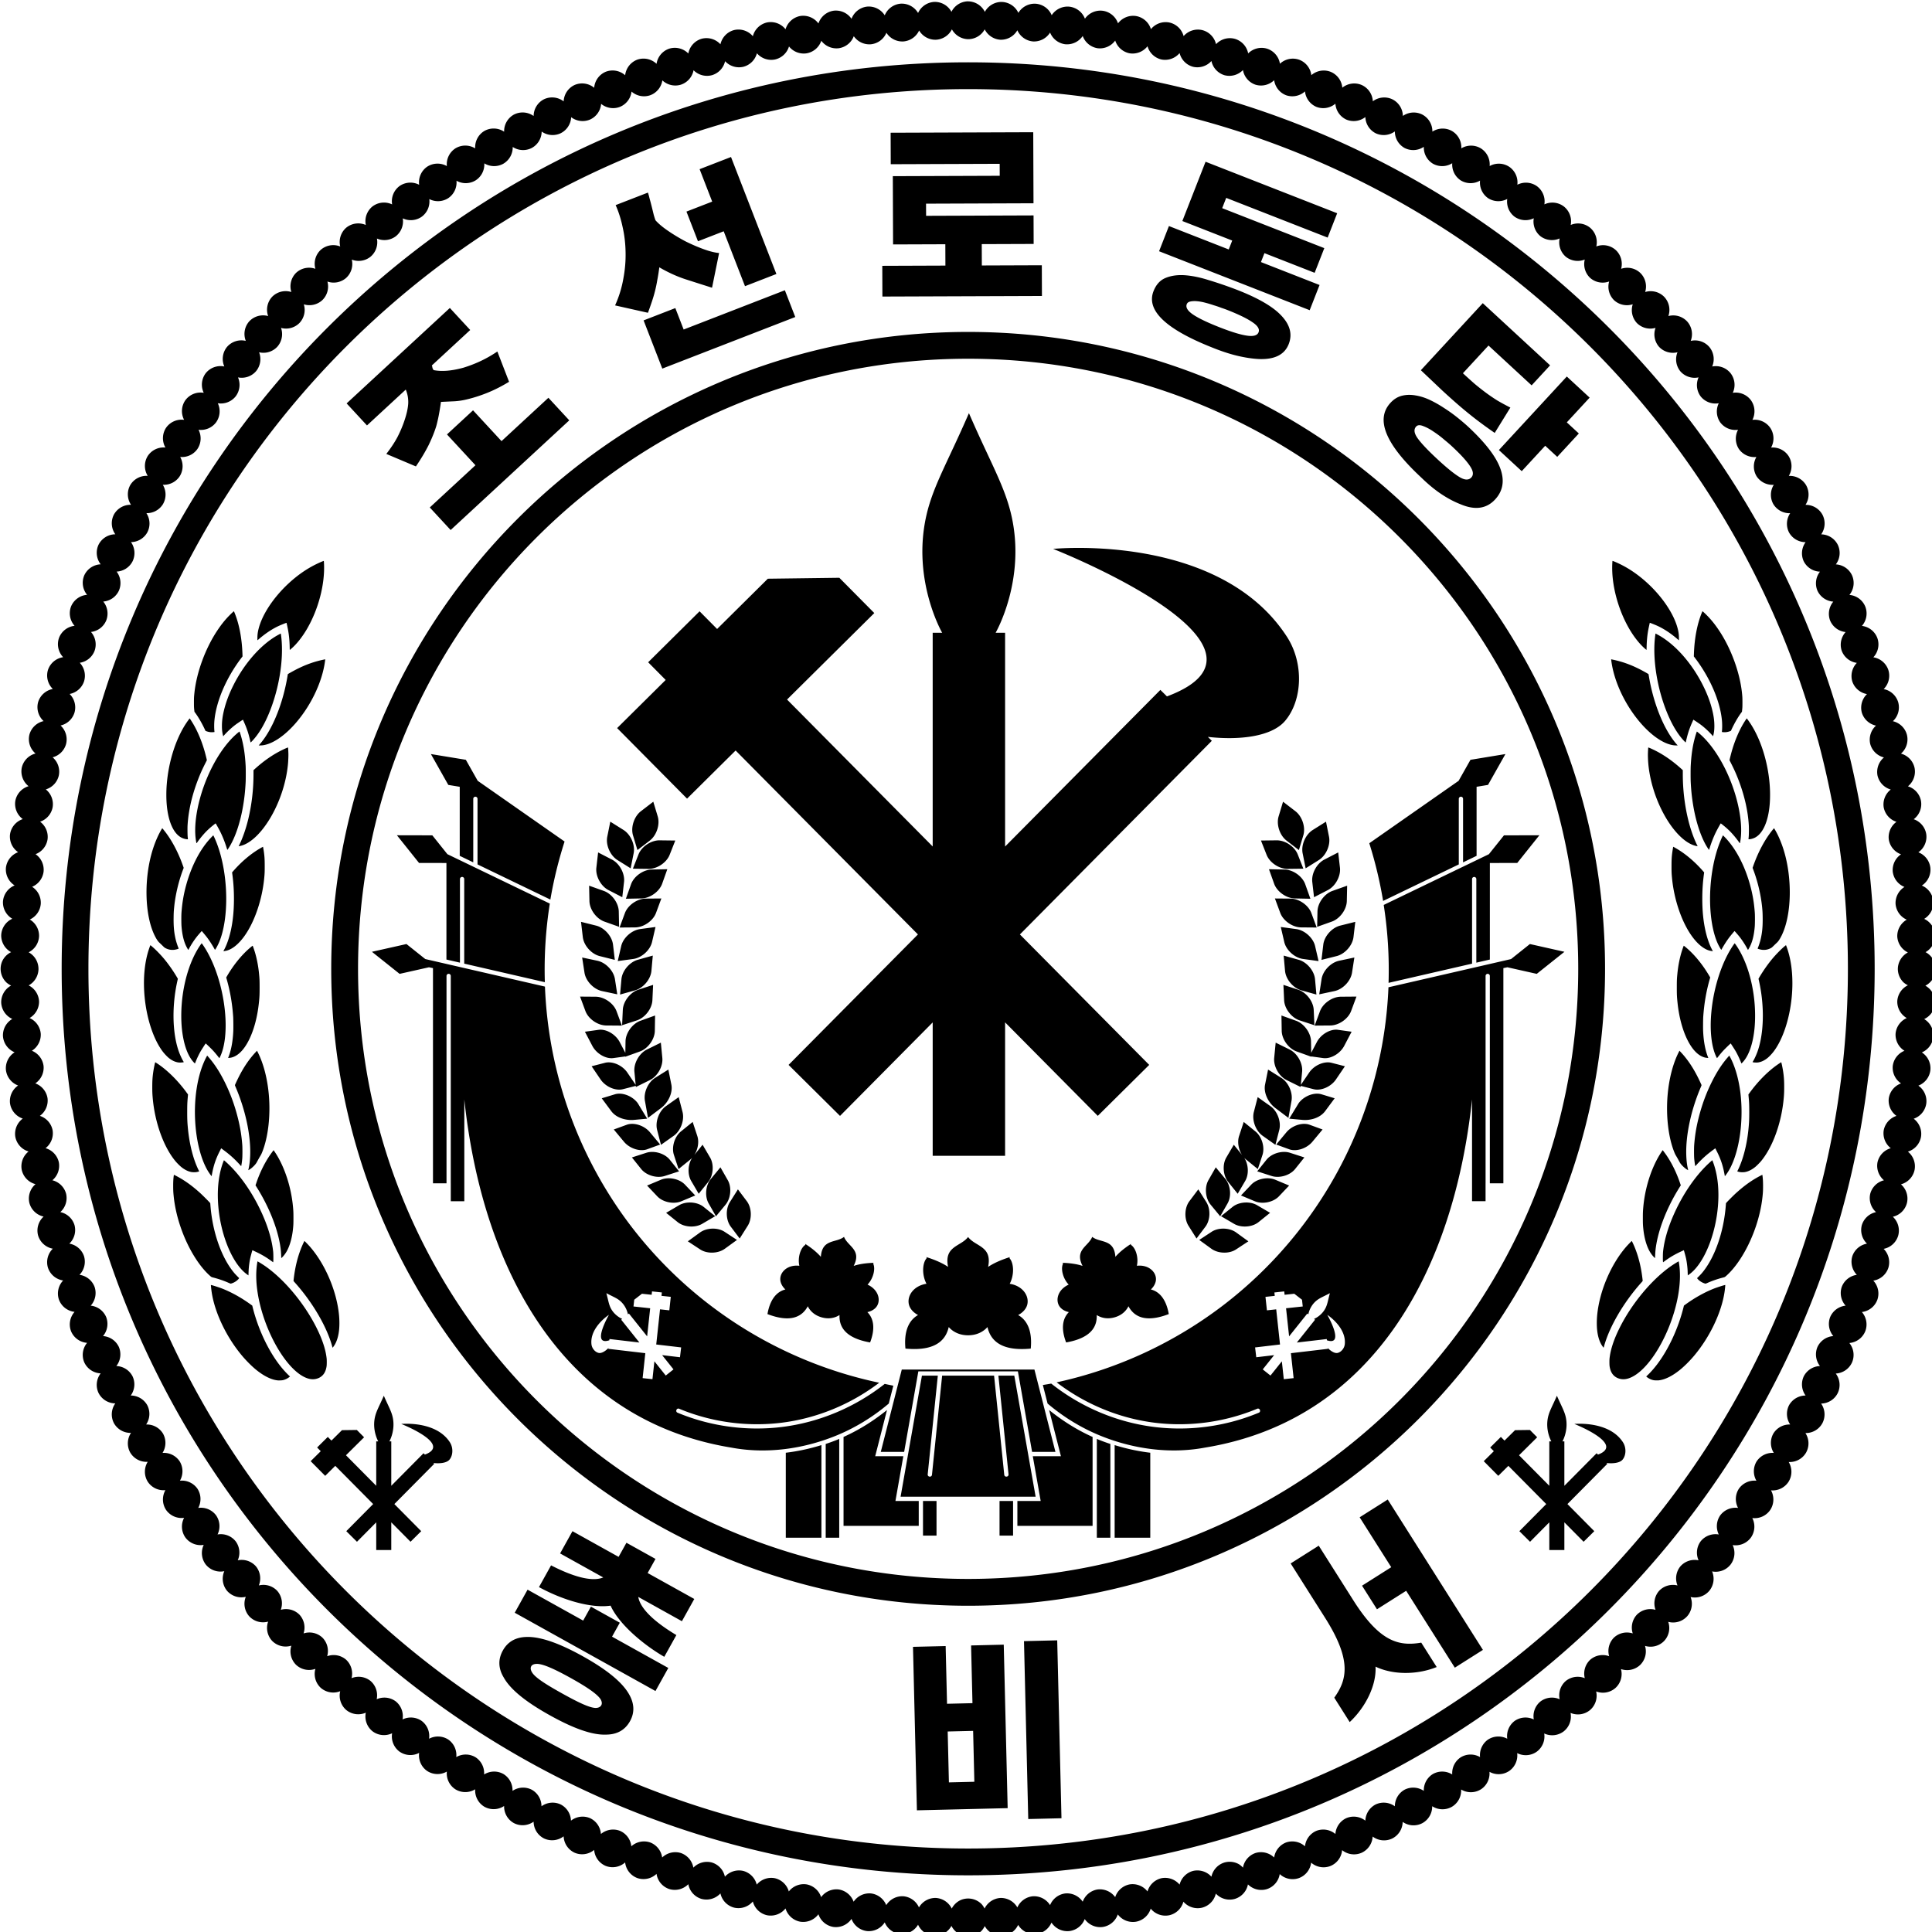 <svg width="300" height="300" version="1.1" viewBox="0 0 79.375 79.375" xml:space="preserve" xmlns="http://www.w3.org/2000/svg"><g transform="matrix(.265 0 0 .265 -16.658 -33.972)"><path d="m212.96 128.4a2.936 2.936 0 0 0-2.59 1.629 2.936 2.936 0 0 0-2.644-1.538 2.936 2.936 0 0 0-2.532 1.719 2.936 2.936 0 0 0-2.697-1.445 2.936 2.936 0 0 0-2.471 1.806 2.936 2.936 0 0 0-2.744-1.35 2.936 2.936 0 0 0-2.406 1.891 2.936 2.936 0 0 0-2.791-1.253 2.936 2.936 0 0 0-2.338 1.974 2.936 2.936 0 0 0-2.832-1.155 2.936 2.936 0 0 0-2.268 2.055 2.936 2.936 0 0 0-2.872-1.055 2.936 2.936 0 0 0-2.195 2.132 2.936 2.936 0 0 0-2.906-0.954 2.936 2.936 0 0 0-2.12 2.207 2.936 2.936 0 0 0-2.938-0.852 2.936 2.936 0 0 0-2.041 2.28 2.936 2.936 0 0 0-2.966-0.749 2.936 2.936 0 0 0-1.961 2.349 2.936 2.936 0 0 0-2.99-0.644 2.936 2.936 0 0 0-1.877 2.416 2.936 2.936 0 0 0-3.011-0.54 2.936 2.936 0 0 0-1.791 2.481 2.936 2.936 0 0 0-3.029-0.435 2.936 2.936 0 0 0-1.703 2.542 2.936 2.936 0 0 0-3.042-0.33 2.936 2.936 0 0 0-1.613 2.599 2.936 2.936 0 0 0-3.051-0.222 2.936 2.936 0 0 0-1.523 2.654 2.936 2.936 0 0 0-3.057-0.117 2.936 2.936 0 0 0-1.429 2.706 2.936 2.936 0 0 0-3.059-8e-3 2.936 2.936 0 0 0-1.334 2.754 2.936 2.936 0 0 0-3.058 0.097 2.936 2.936 0 0 0-1.236 2.799 2.936 2.936 0 0 0-3.053 0.204 2.936 2.936 0 0 0-1.137 2.841 2.936 2.936 0 0 0-3.044 0.311 2.936 2.936 0 0 0-1.038 2.878 2.936 2.936 0 0 0-3.031 0.417 2.936 2.936 0 0 0-0.937 2.913 2.936 2.936 0 0 0-3.014 0.521 2.936 2.936 0 0 0-0.835 2.944 2.936 2.936 0 0 0-2.994 0.627 2.936 2.936 0 0 0-0.732 2.971 2.936 2.936 0 0 0-2.97 0.731 2.936 2.936 0 0 0-0.628 2.995 2.936 2.936 0 0 0-2.942 0.835 2.936 2.936 0 0 0-0.523 3.014 2.936 2.936 0 0 0-2.913 0.937 2.936 2.936 0 0 0-0.417 3.031 2.936 2.936 0 0 0-2.878 1.038 2.936 2.936 0 0 0-0.312 3.044 2.936 2.936 0 0 0-2.84 1.137 2.936 2.936 0 0 0-0.205 3.053 2.936 2.936 0 0 0-2.799 1.236 2.936 2.936 0 0 0-0.097 3.059 2.936 2.936 0 0 0-2.754 1.333 2.936 2.936 0 0 0 0.009 3.059 2.936 2.936 0 0 0-2.706 1.428 2.936 2.936 0 0 0 0.116 3.057 2.936 2.936 0 0 0-2.654 1.522 2.936 2.936 0 0 0 0.222 3.051 2.936 2.936 0 0 0-2.599 1.613 2.936 2.936 0 0 0 0.329 3.042 2.936 2.936 0 0 0-2.541 1.703 2.936 2.936 0 0 0 0.434 3.028 2.936 2.936 0 0 0-2.481 1.791 2.936 2.936 0 0 0 0.541 3.012 2.936 2.936 0 0 0-2.416 1.876 2.936 2.936 0 0 0 0.645 2.991 2.936 2.936 0 0 0-2.35 1.96 2.936 2.936 0 0 0 0.748 2.967 2.936 2.936 0 0 0-2.279 2.04 2.936 2.936 0 0 0 0.852 2.939 2.936 2.936 0 0 0-2.207 2.118 2.936 2.936 0 0 0 0.954 2.908 2.936 2.936 0 0 0-2.133 2.195 2.936 2.936 0 0 0 1.055 2.872 2.936 2.936 0 0 0-2.054 2.268 2.936 2.936 0 0 0 1.154 2.833 2.936 2.936 0 0 0-1.973 2.338 2.936 2.936 0 0 0 1.252 2.791 2.936 2.936 0 0 0-1.891 2.405 2.936 2.936 0 0 0 1.349 2.746 2.936 2.936 0 0 0-1.806 2.47 2.936 2.936 0 0 0 1.444 2.699 2.936 2.936 0 0 0-1.718 2.531 2.936 2.936 0 0 0 1.537 2.645 2.936 2.936 0 0 0-1.406 1.467 2.936 2.936 0 0 0-0.223 1.123 2.936 2.936 0 0 0 0 1e-3 2.936 2.936 0 0 0 0.223 1.123 2.936 2.936 0 0 0 0.636 0.952 2.936 2.936 0 0 0 0 1e-3 2.936 2.936 0 0 0 0.769 0.514 2.936 2.936 89.98 0 0-1.537 2.645 2.936 2.936 89.98 0 0 1.718 2.532 2.936 2.936 89.96 0 0-1.444 2.697 2.936 2.936 89.96 0 0 1.806 2.47 2.936 2.936 89.94 0 0-1.349 2.746 2.936 2.936 89.94 0 0 1.891 2.405 2.936 2.936 89.921 0 0-1.252 2.791 2.936 2.936 89.921 0 0 1.973 2.338 2.936 2.936 89.902 0 0-1.154 2.834 2.936 2.936 89.902 0 0 2.054 2.267 2.936 2.936 89.883 0 0-1.055 2.872 2.936 2.936 89.883 0 0 2.133 2.194 2.936 2.936 89.865 0 0-0.954 2.908 2.936 2.936 89.865 0 0 2.207 2.118 2.936 2.936 89.847 0 0-0.852 2.939 2.936 2.936 89.847 0 0 2.279 2.04 2.936 2.936 89.831 0 0-0.748 2.967 2.936 2.936 89.831 0 0 2.35 1.96 2.936 2.936 89.815 0 0-0.645 2.991 2.936 2.936 89.815 0 0 2.416 1.876 2.936 2.936 89.799 0 0-0.541 3.012 2.936 2.936 89.799 0 0 2.481 1.791 2.936 2.936 89.785 0 0-0.434 3.028 2.936 2.936 89.785 0 0 2.541 1.703 2.936 2.936 89.772 0 0-0.329 3.042 2.936 2.936 89.772 0 0 2.599 1.613 2.936 2.936 89.76 0 0-0.222 3.052 2.936 2.936 89.76 0 0 2.654 1.521 2.936 2.936 89.749 0 0-0.116 3.057 2.936 2.936 89.749 0 0 2.706 1.428 2.936 2.936 89.74 0 0-0.009 3.06 2.936 2.936 89.74 0 0 2.754 1.333 2.936 2.936 89.731 0 0 0.097 3.058 2.936 2.936 89.731 0 0 2.799 1.236 2.936 2.936 89.724 0 0 0.205 3.053 2.936 2.936 89.724 0 0 2.84 1.137 2.936 2.936 89.719 0 0 0.312 3.044 2.936 2.936 89.719 0 0 2.878 1.037 2.936 2.936 89.714 0 0 0.417 3.032 2.936 2.936 89.714 0 0 2.913 0.936 2.936 2.936 89.711 0 0 0.523 3.014 2.936 2.936 89.711 0 0 2.942 0.835 2.936 2.936 89.709 0 0 0.628 2.995 2.936 2.936 89.709 0 0 2.97 0.732 2.936 2.936 89.709 0 0 0.732 2.971 2.936 2.936 89.709 0 0 2.994 0.627 2.936 2.936 89.71 0 0 0.835 2.943 2.936 2.936 89.71 0 0 3.014 0.521 2.936 2.936 89.713 0 0 0.937 2.913 2.936 2.936 89.713 0 0 3.03 0.417 2.936 2.936 89.717 0 0 1.038 2.878 2.936 2.936 89.717 0 0 3.044 0.311 2.936 2.936 89.723 0 0 1.137 2.841 2.936 2.936 89.723 0 0 3.053 0.204 2.936 2.936 89.729 0 0 1.236 2.8 2.936 2.936 89.729 0 0 3.058 0.097 2.936 2.936 89.738 0 0 1.334 2.754 2.936 2.936 89.738 0 0 3.059-8e-3 2.936 2.936 89.747 0 0 1.429 2.706 2.936 2.936 89.747 0 0 3.057-0.117 2.936 2.936 89.758 0 0 1.522 2.655 2.936 2.936 89.758 0 0 3.051-0.222 2.936 2.936 89.769 0 0 1.614 2.599 2.936 2.936 89.769 0 0 3.041-0.329 2.936 2.936 89.782 0 0 1.703 2.542 2.936 2.936 89.782 0 0 3.029-0.435 2.936 2.936 89.796 0 0 1.791 2.481 2.936 2.936 89.796 0 0 3.011-0.54 2.936 2.936 89.812 0 0 1.877 2.416 2.936 2.936 89.812 0 0 2.99-0.644 2.936 2.936 89.828 0 0 1.961 2.349 2.936 2.936 89.828 0 0 2.966-0.749 2.936 2.936 89.845 0 0 2.041 2.28 2.936 2.936 89.845 0 0 2.938-0.852 2.936 2.936 89.862 0 0 2.12 2.207 2.936 2.936 89.862 0 0 2.906-0.954 2.936 2.936 89.881 0 0 2.195 2.132 2.936 2.936 89.881 0 0 2.872-1.055 2.936 2.936 89.9 0 0 2.268 2.055 2.936 2.936 89.9 0 0 2.832-1.154 2.936 2.936 89.919 0 0 2.338 1.973 2.936 2.936 89.919 0 0 2.791-1.253 2.936 2.936 89.939 0 0 2.406 1.891 2.936 2.936 89.939 0 0 2.746-1.35 2.936 2.936 89.959 0 0 2.47 1.807 2.936 2.936 89.959 0 0 2.697-1.445 2.936 2.936 89.98 0 0 2.532 1.719 2.936 2.936 89.98 0 0 2.644-1.538 2.936 2.936 0 0 0 2.59 1.63 2.936 2.936 0 0 0 2.076-0.86 2.936 2.936 0 0 0 0.496-0.742 2.936 2.936 0.02 0 0 2.664 1.51 2.936 2.936 0.02 0 0 2.515-1.691 2.936 2.936 0.041 0 0 2.714 1.417 2.936 2.936 0.041 0 0 2.454-1.778 2.936 2.936 0.061 0 0 2.762 1.321 2.936 2.936 0.061 0 0 2.39-1.862 2.936 2.936 0.081 0 0 2.807 1.224 2.936 2.936 0.081 0 0 2.323-1.944 2.936 2.936 0.1 0 0 2.848 1.125 2.936 2.936 0.1 0 0 2.254-2.025 2.936 2.936 0.119 0 0 2.885 1.026 2.936 2.936 0.119 0 0 2.183-2.102 2.936 2.936 0.138 0 0 2.919 0.924 2.936 2.936 0.138 0 0 2.108-2.177 2.936 2.936 0.155 0 0 2.95 0.822 2.936 2.936 0.155 0 0 2.03-2.249 2.936 2.936 0.172 0 0 2.977 0.718 2.936 2.936 0.172 0 0 1.95-2.318 2.936 2.936 0.188 0 0 3.001 0.613 2.936 2.936 0.188 0 0 1.869-2.384 2.936 2.936 0.204 0 0 3.019 0.508 2.936 2.936 0.204 0 0 1.784-2.448 2.936 2.936 0.218 0 0 3.035 0.403 2.936 2.936 0.218 0 0 1.698-2.509 2.936 2.936 0.231 0 0 3.047 0.297 2.936 2.936 0.231 0 0 1.609-2.568 2.936 2.936 0.242 0 0 3.056 0.191 2.936 2.936 0.242 0 0 1.518-2.623 2.936 2.936 0.253 0 0 3.061 0.084 2.936 2.936 0.253 0 0 1.427-2.674 2.936 2.936 0.262 0 0 3.061-0.023 2.936 2.936 0.262 0 0 1.332-2.722 2.936 2.936 0.271 0 0 3.06-0.13 2.936 2.936 0.271 0 0 1.236-2.767 2.936 2.936 0.277 0 0 3.053-0.236 2.936 2.936 0.277 0 0 1.138-2.809 2.936 2.936 0.283 0 0 3.043-0.343 2.936 2.936 0.283 0 0 1.04-2.846 2.936 2.936 0.287 0 0 3.029-0.449 2.936 2.936 0.287 0 0 0.941-2.88 2.936 2.936 0.29 0 0 3.011-0.554 2.936 2.936 0.29 0 0 0.839-2.912 2.936 2.936 0.291 0 0 2.99-0.659 2.936 2.936 0.291 0 0 0.736-2.939 2.936 2.936 0.291 0 0 2.966-0.763 2.936 2.936 0.291 0 0 0.634-2.963 2.936 2.936 0.289 0 0 2.937-0.867 2.936 2.936 0.289 0 0 0.53-2.983 2.936 2.936 0.286 0 0 2.905-0.969 2.936 2.936 0.286 0 0 0.426-2.999 2.936 2.936 0.281 0 0 2.87-1.07 2.936 2.936 0.281 0 0 0.32-3.013 2.936 2.936 0.276 0 0 2.83-1.168 2.936 2.936 0.276 0 0 0.215-3.023 2.936 2.936 0.269 0 0 2.788-1.267 2.936 2.936 0.269 0 0 0.11-3.027 2.936 2.936 0.26 0 0 2.742-1.364 2.936 2.936 0.26 0 0 4e-3 -3.03 2.936 2.936 0.251 0 0 2.693-1.458 2.936 2.936 0.251 0 0-0.102-3.029 2.936 2.936 0.24 0 0 2.641-1.55 2.936 2.936 0.24 0 0-0.208-3.023 2.936 2.936 0.228 0 0 2.585-1.642 2.936 2.936 0.228 0 0-0.313-3.014 2.936 2.936 0.215 0 0 2.525-1.731 2.936 2.936 0.215 0 0-0.417-3.001 2.936 2.936 0.201 0 0 2.463-1.819 2.936 2.936 0.201 0 0-0.522-2.985 2.936 2.936 0.185 0 0 2.399-1.903 2.936 2.936 0.185 0 0-0.627-2.964 2.936 2.936 0.169 0 0 2.331-1.985 2.936 2.936 0.169 0 0-0.73-2.941 2.936 2.936 0.153 0 0 2.26-2.066 2.936 2.936 0.153 0 0-0.831-2.913 2.936 2.936 0.135 0 0 2.186-2.144 2.936 2.936 0.135 0 0-0.932-2.882 2.936 2.936 0.117 0 0 2.111-2.219 2.936 2.936 0.117 0 0-1.032-2.849 2.936 2.936 0.098 0 0 2.031-2.29 2.936 2.936 0.098 0 0-1.132-2.812 2.936 2.936 0.079 0 0 1.951-2.36 2.936 2.936 0.079 0 0-1.23-2.77 2.936 2.936 0.06 0 0 1.867-2.427 2.936 2.936 0.06 0 0-1.325-2.725 2.936 2.936 0.04 0 0 1.781-2.49 2.936 2.936 0.04 0 0-1.419-2.677 2.936 2.936 0.02 0 0 1.692-2.551 2.936 2.936 0.02 0 0-1.511-2.626 2.936 2.936 0 0 0 0.709-0.51 2.936 2.936 0 0 0 0.057-0.056 2.936 2.936 0 0 0 0.6-0.899 2.936 2.936 0 0 0 0.019-0.055 2.936 2.936 0 0 0 0.217-1.088 2.936 2.936 0 0 0 0-5.2e-4 2.936 2.936 0 0 0 0-5.2e-4 2.936 2.936 0 0 0 0-5.1e-4 2.936 2.936 0 0 0-0.218-1.089 2.936 2.936 0 0 0-0.019-0.052 2.936 2.936 0 0 0-0.604-0.903 2.936 2.936 0 0 0-0.05-0.05 2.936 2.936 0 0 0-0.681-0.496 2.936 2.936 0 0 0 1.48-2.643 2.936 2.936 0 0 0-1.692-2.516 2.936 2.936 0 0 0 1.417-2.713 2.936 2.936 0 0 0-1.778-2.454 2.936 2.936 0 0 0 1.321-2.762 2.936 2.936 0 0 0-1.861-2.391 2.936 2.936 0 0 0 1.224-2.805 2.936 2.936 0 0 0-1.946-2.324 2.936 2.936 0 0 0 1.126-2.847 2.936 2.936 0 0 0-2.024-2.255 2.936 2.936 0 0 0 1.025-2.885 2.936 2.936 0 0 0-2.102-2.183 2.936 2.936 0 0 0 0.923-2.919 2.936 2.936 0 0 0-2.177-2.108 2.936 2.936 0 0 0 0.822-2.949 2.936 2.936 0 0 0-2.249-2.031 2.936 2.936 0 0 0 0.718-2.976 2.936 2.936 0 0 0-2.319-1.951 2.936 2.936 0 0 0 0.615-2.999 2.936 2.936 0 0 0-2.385-1.87 2.936 2.936 0 0 0 0.509-3.018 2.936 2.936 0 0 0-2.449-1.785 2.936 2.936 0 0 0 0.404-3.035 2.936 2.936 0 0 0-2.51-1.699 2.936 2.936 0 0 0 0.297-3.046 2.936 2.936 0 0 0-2.567-1.61 2.936 2.936 0 0 0 0.19-3.055 2.936 2.936 0 0 0-2.623-1.519 2.936 2.936 0 0 0 0.084-3.06 2.936 2.936 0 0 0-2.673-1.426 2.936 2.936 0 0 0-0.023-3.061 2.936 2.936 0 0 0-2.722-1.333 2.936 2.936 0 0 0-0.13-3.058 2.936 2.936 0 0 0-2.767-1.237 2.936 2.936 0 0 0-0.236-3.052 2.936 2.936 0 0 0-2.808-1.141 2.936 2.936 0 0 0-0.343-3.041 2.936 2.936 0 0 0-2.847-1.041 2.936 2.936 0 0 0-0.449-3.028 2.936 2.936 0 0 0-2.881-0.941 2.936 2.936 0 0 0-0.553-3.011 2.936 2.936 0 0 0-2.912-0.839 2.936 2.936 0 0 0-0.658-2.99 2.936 2.936 0 0 0-2.939-0.737 2.936 2.936 0 0 0-0.763-2.965 2.936 2.936 0 0 0-2.963-0.634 2.936 2.936 0 0 0-0.866-2.937 2.936 2.936 0 0 0-2.984-0.53 2.936 2.936 0 0 0-0.968-2.905 2.936 2.936 0 0 0-3-0.426 2.936 2.936 0 0 0-1.069-2.87 2.936 2.936 0 0 0-3.013-0.321 2.936 2.936 0 0 0-1.168-2.829 2.936 2.936 0 0 0-3.023-0.216 2.936 2.936 0 0 0-1.266-2.787 2.936 2.936 0 0 0-3.028-0.111 2.936 2.936 0 0 0-1.363-2.74 2.936 2.936 0 0 0-3.03-4e-3 2.936 2.936 0 0 0-1.458-2.692 2.936 2.936 0 0 0-3.029 0.101 2.936 2.936 0 0 0-1.55-2.64 2.936 2.936 0 0 0-3.024 0.207 2.936 2.936 0 0 0-1.642-2.584 2.936 2.936 0 0 0-3.014 0.312 2.936 2.936 0 0 0-1.731-2.525 2.936 2.936 0 0 0-3.001 0.417 2.936 2.936 0 0 0-1.818-2.462 2.936 2.936 0 0 0-2.985 0.521 2.936 2.936 0 0 0-1.902-2.398 2.936 2.936 0 0 0-2.966 0.626 2.936 2.936 0 0 0-1.985-2.331 2.936 2.936 0 0 0-2.941 0.73 2.936 2.936 0 0 0-2.066-2.26 2.936 2.936 0 0 0-2.915 0.831 2.936 2.936 0 0 0-2.143-2.186 2.936 2.936 0 0 0-2.884 0.932 2.936 2.936 0 0 0-2.217-2.109 2.936 2.936 0 0 0-2.85 1.032 2.936 2.936 0 0 0-2.29-2.031 2.936 2.936 0 0 0-2.812 1.131 2.936 2.936 0 0 0-2.36-1.95 2.936 2.936 0 0 0-2.771 1.229 2.936 2.936 0 0 0-2.426-1.867 2.936 2.936 0 0 0-2.725 1.325 2.936 2.936 0 0 0-2.491-1.781 2.936 2.936 0 0 0-2.677 1.419 2.936 2.936 0 0 0-2.551-1.693 2.936 2.936 0 0 0-2.646 1.537 2.936 2.936 0 0 0-2.59-1.628zm-2.52 4.347a2.936 2.936 0 0 0 2.52 1.524 2.936 2.936 0 0 0 2.565-1.524 2.936 2.936 0 0 0 2.466 1.612 2.936 2.936 0 0 0 2.595-1.47 2.936 2.936 0 0 0 2.429 1.732 2.936 2.936 0 0 0 2.645-1.378 2.936 2.936 0 0 0 2.367 1.816 2.936 2.936 0 0 0 2.692-1.284 2.936 2.936 0 0 0 2.302 1.898 2.936 2.936 0 0 0 2.735-1.19 2.936 2.936 0 0 0 2.233 1.977 2.936 2.936 0 0 0 2.775-1.094 2.936 2.936 0 0 0 2.164 2.054 2.936 2.936 0 0 0 2.811-0.997 2.936 2.936 0 0 0 2.091 2.129 2.936 2.936 0 0 0 2.844-0.897 2.936 2.936 0 0 0 2.015 2.199 2.936 2.936 0 0 0 2.873-0.797 2.936 2.936 0 0 0 1.937 2.269 2.936 2.936 0 0 0 2.9-0.697 2.936 2.936 0 0 0 1.857 2.335 2.936 2.936 0 0 0 2.923-0.596 2.936 2.936 0 0 0 1.774 2.399 2.936 2.936 0 0 0 2.941-0.494 2.936 2.936 0 0 0 1.689 2.459 2.936 2.936 0 0 0 2.956-0.39 2.936 2.936 0 0 0 1.603 2.516 2.936 2.936 0 0 0 2.969-0.286 2.936 2.936 0 0 0 1.514 2.57 2.936 2.936 0 0 0 2.977-0.183 2.936 2.936 0 0 0 1.423 2.623 2.936 2.936 0 0 0 2.982-0.08 2.936 2.936 0 0 0 1.331 2.67 2.936 2.936 0 0 0 2.982 0.026 2.936 2.936 0 0 0 1.237 2.715 2.936 2.936 0 0 0 2.98 0.129 2.936 2.936 0 0 0 1.141 2.756 2.936 2.936 0 0 0 2.973 0.234 2.936 2.936 0 0 0 1.044 2.794 2.936 2.936 0 0 0 2.964 0.337 2.936 2.936 0 0 0 0.947 2.829 2.936 2.936 0 0 0 2.949 0.441 2.936 2.936 0 0 0 0.847 2.86 2.936 2.936 0 0 0 2.933 0.543 2.936 2.936 0 0 0 0.747 2.888 2.936 2.936 0 0 0 2.913 0.645 2.936 2.936 0 0 0 0.644 2.913 2.936 2.936 0 0 0 2.888 0.746 2.936 2.936 0 0 0 0.543 2.934 2.936 2.936 0 0 0 2.86 0.846 2.936 2.936 0 0 0 0.441 2.951 2.936 2.936 0 0 0 2.828 0.945 2.936 2.936 0 0 0 0.337 2.965 2.936 2.936 0 0 0 2.794 1.043 2.936 2.936 0 0 0 0.234 2.974 2.936 2.936 0 0 0 2.756 1.141 2.936 2.936 0 0 0 0.129 2.98 2.936 2.936 0 0 0 2.715 1.237 2.936 2.936 0 0 0 0.026 2.983 2.936 2.936 0 0 0 2.67 1.33 2.936 2.936 0 0 0-0.079 2.982 2.936 2.936 0 0 0 2.622 1.422 2.936 2.936 0 0 0-0.183 2.978 2.936 2.936 0 0 0 2.571 1.514 2.936 2.936 0 0 0-0.286 2.969 2.936 2.936 0 0 0 2.516 1.603 2.936 2.936 0 0 0-0.39 2.957 2.936 2.936 0 0 0 2.458 1.689 2.936 2.936 0 0 0-0.492 2.942 2.936 2.936 0 0 0 2.398 1.774 2.936 2.936 0 0 0-0.595 2.923 2.936 2.936 0 0 0 2.335 1.857 2.936 2.936 0 0 0-0.697 2.9 2.936 2.936 0 0 0 2.269 1.937 2.936 2.936 0 0 0-0.798 2.874 2.936 2.936 0 0 0 2.199 2.014 2.936 2.936 0 0 0-0.897 2.845 2.936 2.936 0 0 0 2.127 2.09 2.936 2.936 0 0 0-0.996 2.812 2.936 2.936 0 0 0 2.053 2.163 2.936 2.936 0 0 0-1.093 2.775 2.936 2.936 0 0 0 1.977 2.233 2.936 2.936 0 0 0-1.19 2.736 2.936 2.936 0 0 0 1.899 2.3 2.936 2.936 0 0 0-1.285 2.693 2.936 2.936 0 0 0 1.816 2.366 2.936 2.936 0 0 0-1.378 2.646 2.936 2.936 0 0 0 1.733 2.427 2.936 2.936 0 0 0-1.47 2.597 2.936 2.936 0 0 0 1.647 2.486 2.936 2.936 0 0 0-1.559 2.544 2.936 2.936 0 0 0 0.86 2.076 2.936 2.936 0 0 0 0.7 0.467 2.936 2.936 0.02 0 0-1.647 2.486 2.936 2.936 0.02 0 0 1.469 2.596 2.936 2.936 0.04 0 0-1.733 2.428 2.936 2.936 0.04 0 0 1.378 2.646 2.936 2.936 0.06 0 0-1.816 2.365 2.936 2.936 0.06 0 0 1.285 2.693 2.936 2.936 0.079 0 0-1.898 2.301 2.936 2.936 0.079 0 0 1.19 2.735 2.936 2.936 0.098 0 0-1.976 2.233 2.936 2.936 0.098 0 0 1.094 2.776 2.936 2.936 0.117 0 0-2.054 2.163 2.936 2.936 0.117 0 0 0.996 2.812 2.936 2.936 0.135 0 0-2.127 2.09 2.936 2.936 0.135 0 0 0.897 2.845 2.936 2.936 0.153 0 0-2.2 2.014 2.936 2.936 0.153 0 0 0.798 2.874 2.936 2.936 0.169 0 0-2.269 1.936 2.936 2.936 0.169 0 0 0.696 2.901 2.936 2.936 0.185 0 0-2.334 1.856 2.936 2.936 0.185 0 0 0.595 2.923 2.936 2.936 0.201 0 0-2.398 1.773 2.936 2.936 0.201 0 0 0.492 2.942 2.936 2.936 0.215 0 0-2.458 1.688 2.936 2.936 0.215 0 0 0.389 2.957 2.936 2.936 0.228 0 0-2.516 1.602 2.936 2.936 0.228 0 0 0.287 2.97 2.936 2.936 0.24 0 0-2.57 1.513 2.936 2.936 0.24 0 0 0.182 2.978 2.936 2.936 0.251 0 0-2.622 1.423 2.936 2.936 0.251 0 0 0.079 2.982 2.936 2.936 0.26 0 0-2.67 1.33 2.936 2.936 0.26 0 0-0.026 2.983 2.936 2.936 0.269 0 0-2.714 1.236 2.936 2.936 0.269 0 0-0.13 2.981 2.936 2.936 0.276 0 0-2.756 1.141 2.936 2.936 0.276 0 0-0.234 2.974 2.936 2.936 0.281 0 0-2.794 1.045 2.936 2.936 0.281 0 0-0.337 2.963 2.936 2.936 0.286 0 0-2.829 0.946 2.936 2.936 0.286 0 0-0.44 2.95 2.936 2.936 0.289 0 0-2.86 0.847 2.936 2.936 0.289 0 0-0.544 2.933 2.936 2.936 0.291 0 0-2.887 0.746 2.936 2.936 0.291 0 0-0.645 2.913 2.936 2.936 0.291 0 0-2.913 0.644 2.936 2.936 0.291 0 0-0.747 2.887 2.936 2.936 0.29 0 0-2.932 0.544 2.936 2.936 0.29 0 0-0.847 2.86 2.936 2.936 0.287 0 0-2.95 0.44 2.936 2.936 0.287 0 0-0.946 2.829 2.936 2.936 0.283 0 0-2.964 0.337 2.936 2.936 0.283 0 0-1.044 2.794 2.936 2.936 0.277 0 0-2.974 0.234 2.936 2.936 0.277 0 0-1.141 2.756 2.936 2.936 0.271 0 0-2.98 0.13 2.936 2.936 0.271 0 0-1.237 2.715 2.936 2.936 0.262 0 0-2.982 0.026 2.936 2.936 0.262 0 0-1.331 2.669 2.936 2.936 0.253 0 0-2.982-0.079 2.936 2.936 0.253 0 0-1.423 2.622 2.936 2.936 0.242 0 0-2.977-0.183 2.936 2.936 0.242 0 0-1.514 2.571 2.936 2.936 0.231 0 0-2.968-0.286 2.936 2.936 0.231 0 0-1.603 2.516 2.936 2.936 0.218 0 0-2.956-0.39 2.936 2.936 0.218 0 0-1.69 2.458 2.936 2.936 0.204 0 0-2.941-0.492 2.936 2.936 0.204 0 0-1.774 2.398 2.936 2.936 0.188 0 0-2.923-0.595 2.936 2.936 0.188 0 0-1.857 2.335 2.936 2.936 0.172 0 0-2.899-0.697 2.936 2.936 0.172 0 0-1.938 2.269 2.936 2.936 0.155 0 0-0.641-0.544 2.936 2.936 0.155 0 0-2.232-0.254 2.936 2.936 0.155 0 0-2.015 2.2 2.936 2.936 0.138 0 0-2.844-0.898 2.936 2.936 0.138 0 0-2.091 2.127 2.936 2.936 0.119 0 0-2.811-0.996 2.936 2.936 0.119 0 0-2.164 2.054 2.936 2.936 0.1 0 0-2.775-1.094 2.936 2.936 0.1 0 0-2.235 1.977 2.936 2.936 0.081 0 0-2.734-1.19 2.936 2.936 0.081 0 0-2.302 1.898 2.936 2.936 0.061 0 0-2.692-1.284 2.936 2.936 0.061 0 0-2.367 1.815 2.936 2.936 0.041 0 0-2.645-1.377 2.936 2.936 0.041 0 0-2.429 1.732 2.936 2.936 0.02 0 0-2.595-1.469 2.936 2.936 0.02 0 0-2.488 1.646 2.936 2.936 0 0 0-0.467-0.699 2.936 2.936 0 0 0-2.076-0.86 2.936 2.936 0 0 0-1.123 0.223 2.936 2.936 0 0 0-1.42 1.336 2.936 2.936 89.98 0 0-2.487-1.647 2.936 2.936 89.98 0 0-2.596 1.47 2.936 2.936 89.959 0 0-2.428-1.732 2.936 2.936 89.959 0 0-2.646 1.377 2.936 2.936 89.939 0 0-2.366-1.815 2.936 2.936 89.939 0 0-2.692 1.285 2.936 2.936 89.919 0 0-2.301-1.898 2.936 2.936 89.919 0 0-2.736 1.19 2.936 2.936 89.9 0 0-2.233-1.977 2.936 2.936 89.9 0 0-2.776 1.094 2.936 2.936 89.881 0 0-2.163-2.054 2.936 2.936 89.881 0 0-2.811 0.996 2.936 2.936 89.862 0 0-2.09-2.127 2.936 2.936 89.862 0 0-2.845 0.897 2.936 2.936 89.845 0 0-2.015-2.199 2.936 2.936 89.845 0 0-2.875 0.796 2.936 2.936 89.828 0 0-1.936-2.268 2.936 2.936 89.828 0 0-2.9 0.697 2.936 2.936 89.812 0 0-1.856-2.335 2.936 2.936 89.812 0 0-2.923 0.594 2.936 2.936 89.796 0 0-1.774-2.397 2.936 2.936 89.796 0 0-2.942 0.492 2.936 2.936 89.782 0 0-1.688-2.458 2.936 2.936 89.782 0 0-2.957 0.39 2.936 2.936 89.769 0 0-1.602-2.516 2.936 2.936 89.769 0 0-2.969 0.286 2.936 2.936 89.758 0 0-1.513-2.57 2.936 2.936 89.758 0 0-2.978 0.182 2.936 2.936 89.747 0 0-1.423-2.623 2.936 2.936 89.747 0 0-2.982 0.079 2.936 2.936 89.738 0 0-1.33-2.669 2.936 2.936 89.738 0 0-2.983-0.026 2.936 2.936 89.729 0 0-1.237-2.715 2.936 2.936 89.729 0 0-2.98-0.13 2.936 2.936 89.723 0 0-1.141-2.756 2.936 2.936 89.723 0 0-2.974-0.234 2.936 2.936 89.717 0 0-1.044-2.794 2.936 2.936 89.717 0 0-2.964-0.337 2.936 2.936 89.713 0 0-0.946-2.829 2.936 2.936 89.713 0 0-2.95-0.44 2.936 2.936 89.71 0 0-0.846-2.861 2.936 2.936 89.71 0 0-2.934-0.543 2.936 2.936 89.709 0 0-0.746-2.888 2.936 2.936 89.709 0 0-2.913-0.644 2.936 2.936 89.709 0 0-0.645-2.913 2.936 2.936 89.709 0 0-2.888-0.746 2.936 2.936 89.711 0 0-0.543-2.933 2.936 2.936 89.711 0 0-2.861-0.847 2.936 2.936 89.714 0 0-0.44-2.949 2.936 2.936 89.714 0 0-2.829-0.947 2.936 2.936 89.719 0 0-0.337-2.963 2.936 2.936 89.719 0 0-2.794-1.045 2.936 2.936 89.724 0 0-0.234-2.973 2.936 2.936 89.724 0 0-2.756-1.141 2.936 2.936 89.731 0 0-0.129-2.98 2.936 2.936 89.731 0 0-2.714-1.238 2.936 2.936 89.74 0 0-0.025-2.981 2.936 2.936 89.74 0 0-2.67-1.331 2.936 2.936 89.749 0 0 0.079-2.981 2.936 2.936 89.749 0 0-2.622-1.424 2.936 2.936 89.76 0 0 0.182-2.977 2.936 2.936 89.76 0 0-2.57-1.514 2.936 2.936 89.772 0 0 0.286-2.969 2.936 2.936 89.772 0 0-2.517-1.603 2.936 2.936 89.785 0 0 0.391-2.956 2.936 2.936 89.785 0 0-2.458-1.689 2.936 2.936 89.799 0 0 0.492-2.941 2.936 2.936 89.799 0 0-2.398-1.775 2.936 2.936 89.815 0 0 0.595-2.922 2.936 2.936 89.815 0 0-2.335-1.857 2.936 2.936 89.831 0 0 0.697-2.9 2.936 2.936 89.831 0 0-2.269-1.937 2.936 2.936 89.847 0 0 0.798-2.874 2.936 2.936 89.847 0 0-2.2-2.015 2.936 2.936 89.865 0 0 0.898-2.843 2.936 2.936 89.865 0 0-2.128-2.091 2.936 2.936 89.883 0 0 0.996-2.811 2.936 2.936 89.883 0 0-2.054-2.164 2.936 2.936 89.902 0 0 1.094-2.775 2.936 2.936 89.902 0 0-1.977-2.235 2.936 2.936 89.921 0 0 1.19-2.734 2.936 2.936 89.921 0 0-1.898-2.302 2.936 2.936 89.94 0 0 1.284-2.692 2.936 2.936 89.94 0 0-1.816-2.367 2.936 2.936 89.96 0 0 1.378-2.644 2.936 2.936 89.96 0 0-1.732-2.429 2.936 2.936 89.98 0 0 1.469-2.596 2.936 2.936 89.98 0 0-1.611-2.464 2.936 2.936 0 0 0 0.633-0.469 2.936 2.936 0 0 0 0.051-0.051 2.936 2.936 0 0 0 0.605-0.906 2.936 2.936 0 0 0 0.017-0.045 2.936 2.936 0 0 0 0.219-1.095 2.936 2.936 0 0 0-0.002-8e-3 2.936 2.936 0 0 0-0.214-1.079 2.936 2.936 0 0 0-0.023-0.059 2.936 2.936 0 0 0-0.599-0.897 2.936 2.936 0 0 0-0.057-0.056 2.936 2.936 0 0 0-0.63-0.466 2.936 2.936 0 0 0 1.612-2.466 2.936 2.936 0 0 0-1.433-2.616 2.936 2.936 0 0 0 1.697-2.408 2.936 2.936 0 0 0-1.341-2.665 2.936 2.936 0 0 0 1.779-2.347 2.936 2.936 0 0 0-1.247-2.71 2.936 2.936 0 0 0 1.86-2.283 2.936 2.936 0 0 0-1.152-2.752 2.936 2.936 0 0 0 1.938-2.217 2.936 2.936 0 0 0-1.055-2.791 2.936 2.936 0 0 0 2.015-2.148 2.936 2.936 0 0 0-0.957-2.826 2.936 2.936 0 0 0 2.088-2.075 2.936 2.936 0 0 0-0.857-2.858 2.936 2.936 0 0 0 2.16-2.002 2.936 2.936 0 0 0-0.758-2.885 2.936 2.936 0 0 0 2.228-1.926 2.936 2.936 0 0 0-0.655-2.91 2.936 2.936 0 0 0 2.294-1.846 2.936 2.936 0 0 0-0.554-2.932 2.936 2.936 0 0 0 2.356-1.765 2.936 2.936 0 0 0-0.452-2.949 2.936 2.936 0 0 0 2.418-1.682 2.936 2.936 0 0 0-0.349-2.963 2.936 2.936 0 0 0 2.475-1.597 2.936 2.936 0 0 0-0.245-2.973 2.936 2.936 0 0 0 2.529-1.509 2.936 2.936 0 0 0-0.141-2.98 2.936 2.936 0 0 0 2.58-1.42 2.936 2.936 0 0 0-0.037-2.983 2.936 2.936 0 0 0 2.628-1.329 2.936 2.936 0 0 0 0.068-2.982 2.936 2.936 0 0 0 2.672-1.237 2.936 2.936 0 0 0 0.172-2.978 2.936 2.936 0 0 0 2.714-1.143 2.936 2.936 0 0 0 0.274-2.97 2.936 2.936 0 0 0 2.753-1.048 2.936 2.936 0 0 0 0.378-2.959 2.936 2.936 0 0 0 2.788-0.95 2.936 2.936 0 0 0 0.481-2.944 2.936 2.936 0 0 0 2.818-0.853 2.936 2.936 0 0 0 0.584-2.925 2.936 2.936 0 0 0 2.847-0.753 2.936 2.936 0 0 0 0.685-2.903 2.936 2.936 0 0 0 2.872-0.654 2.936 2.936 0 0 0 0.787-2.878 2.936 2.936 0 0 0 2.892-0.553 2.936 2.936 0 0 0 0.887-2.848 2.936 2.936 0 0 0 2.91-0.452 2.936 2.936 0 0 0 0.986-2.815 2.936 2.936 0 0 0 2.924-0.35 2.936 2.936 0 0 0 1.083-2.78 2.936 2.936 0 0 0 2.934-0.248 2.936 2.936 0 0 0 1.18-2.74 2.936 2.936 0 0 0 2.941-0.146 2.936 2.936 0 0 0 1.274-2.697 2.936 2.936 0 0 0 2.945-0.043 2.936 2.936 0 0 0 1.368-2.651 2.936 2.936 0 0 0 2.945 0.059 2.936 2.936 0 0 0 1.459-2.601 2.936 2.936 0 0 0 2.941 0.162 2.936 2.936 0 0 0 1.549-2.549 2.936 2.936 0 0 0 2.934 0.265 2.936 2.936 0 0 0 1.637-2.494 2.936 2.936 0 0 0 2.923 0.368 2.936 2.936 0 0 0 1.723-2.435 2.936 2.936 0 0 0 2.908 0.469 2.936 2.936 0 0 0 1.807-2.373 2.936 2.936 0 0 0 2.89 0.57 2.936 2.936 0 0 0 1.889-2.308 2.936 2.936 0 0 0 2.867 0.67 2.936 2.936 0 0 0 1.969-2.241 2.936 2.936 0 0 0 2.842 0.77 2.936 2.936 0 0 0 2.046-2.171 2.936 2.936 0 0 0 2.814 0.87 2.936 2.936 0 0 0 2.12-2.099 2.936 2.936 0 0 0 2.783 0.967 2.936 2.936 0 0 0 2.192-2.024 2.936 2.936 0 0 0 2.747 1.063 2.936 2.936 0 0 0 2.261-1.946 2.936 2.936 0 0 0 2.708 1.158 2.936 2.936 0 0 0 2.328-1.865 2.936 2.936 0 0 0 2.666 1.252 2.936 2.936 0 0 0 2.392-1.783 2.936 2.936 0 0 0 2.62 1.345 2.936 2.936 0 0 0 2.452-1.699 2.936 2.936 0 0 0 2.571 1.436 2.936 2.936 0 0 0 2.51-1.611zm2.52 5.11c-77.596 0-140.54 62.948-140.54 140.54s62.949 140.54 140.54 140.54c77.596 0 140.54-62.948 140.54-140.54s-62.948-140.54-140.54-140.54zm0 4.155c75.349 0 136.39 61.04 136.39 136.39 0 75.348-61.037 136.38-136.39 136.38-75.349 0-136.39-61.036-136.39-136.38 0-75.348 61.037-136.39 136.39-136.39zm10.09 6.684-22.11 0.08 0.017 4.878 16.889-0.061 8e-3 1.855-16.575 0.06 0.039 10.584 8.102-0.029 0.012 3.309-9.785 0.036 0.017 4.764 24.734-0.09-0.018-4.763-9.3 0.034-0.012-3.309 8.045-0.029-0.015-4.422-16.66 0.061-8e-3 -1.883 16.66-0.061zm-46.858 3.841-4.867 1.888 1.95 5.027-3.99 1.548 1.785 4.601 3.989-1.548 3.302 8.511 4.867-1.888zm73.573 0.735-3.598 9.192 7.731 3.026-0.541 1.381-9.271-3.629-1.529 3.905 23.352 9.14 1.529-3.905-9.086-3.556 0.541-1.381 7.784 3.047 1.498-3.826-15.834-6.197 0.624-1.594 15.728 6.156 1.476-3.772zm-86.458 4.784-5 1.94c0.459 1.026 0.822 2.17 1.088 3.434 0.284 1.257 0.434 2.565 0.452 3.925 0.029 1.335-0.092 2.708-0.361 4.118-0.251 1.403-0.674 2.76-1.267 4.072l5.095 1.144c0.229-0.619 0.434-1.198 0.612-1.736 0.19-0.563 0.353-1.116 0.489-1.658 0.136-0.543 0.253-1.108 0.351-1.697 0.116-0.596 0.22-1.248 0.312-1.957 1.344 0.785 2.683 1.397 4.018 1.838 1.352 0.435 2.736 0.877 4.155 1.325l1.095-5.382c-0.653-0.053-1.454-0.251-2.405-0.597-0.95-0.345-1.906-0.76-2.869-1.243-0.952-0.508-1.845-1.049-2.68-1.623-0.835-0.574-1.472-1.112-1.911-1.614-0.076-0.195-0.168-0.486-0.277-0.872-0.098-0.411-0.203-0.839-0.315-1.285-0.112-0.446-0.222-0.862-0.331-1.248-0.098-0.411-0.182-0.705-0.251-0.882zm82.775 12.792c-0.948-0.014-1.797 0.137-2.546 0.451-0.831 0.349-1.444 1.028-1.839 2.037-1.158 2.958 1.861 5.865 9.055 8.722 1.428 0.579 2.739 1.011 3.935 1.295s2.304 0.452 3.325 0.505c2.452 0.102 4-0.671 4.645-2.318 0.589-1.505 0.213-2.97-1.129-4.394-1.335-1.442-3.745-2.824-7.231-4.147-1.388-0.523-2.759-0.988-4.111-1.395-1.328-0.417-2.558-0.664-3.693-0.741-0.14-9e-3 -0.277-0.014-0.412-0.016zm-61.539 2.348-15.693 6.088-1.29-3.324-4.92 1.909 2.9 7.473 20.613-7.997zm63.58 1.681c0.092 2e-3 0.188 6e-3 0.287 0.015 0.396 0.033 0.826 0.109 1.289 0.229 0.464 0.12 0.902 0.251 1.317 0.393 0.439 0.131 0.835 0.266 1.19 0.404 0.361 0.121 0.639 0.22 0.834 0.296 1.824 0.714 3.146 1.354 3.966 1.92 0.845 0.555 1.17 1.081 0.976 1.577-0.194 0.496-0.793 0.67-1.797 0.522-0.986-0.141-2.392-0.569-4.216-1.283-1.913-0.749-3.297-1.413-4.152-1.993-0.838-0.573-1.16-1.108-0.965-1.603 0.083-0.213 0.259-0.348 0.527-0.406 0.219-0.052 0.468-0.075 0.745-0.07zm44.62 0.321-9.6 10.396c1.259 1.188 2.349 2.221 3.273 3.1 0.936 0.864 1.823 1.657 2.659 2.378 0.836 0.72 1.685 1.413 2.546 2.079 0.861 0.665 1.852 1.386 2.973 2.163l2.427-3.931c-0.742-0.374-1.423-0.744-2.043-1.109-0.607-0.38-1.195-0.781-1.763-1.203-0.569-0.422-1.145-0.877-1.73-1.365-0.558-0.489-1.165-1.037-1.822-1.643l3.968-4.297 6.686 6.174 2.864-3.102zm-160.14 0.744-16.004 14.797 3.157 3.414 6.012-5.558c0.295 0.711 0.421 1.45 0.378 2.215-0.056 0.752-0.252 1.619-0.587 2.601-0.29 0.863-0.652 1.717-1.089 2.562-0.436 0.817-1.008 1.683-1.717 2.598l4.587 1.936c0.8-1.18 1.455-2.278 1.966-3.294 0.498-1.03 0.886-1.984 1.162-2.861 0.062-0.186 0.166-0.606 0.312-1.26 0.148-0.681 0.296-1.543 0.444-2.587 0.769-0.037 1.476-0.07 2.123-0.099 0.634-0.042 1.237-0.133 1.808-0.272 1.087-0.254 2.177-0.601 3.271-1.043 1.094-0.442 2.213-1.01 3.357-1.705l-1.815-4.694v-5.2e-4c-0.829 0.56-1.676 1.045-2.54 1.455-0.864 0.41-1.779 0.765-2.747 1.063-1.823 0.494-3.355 0.616-4.597 0.365-0.113-0.179-0.176-0.303-0.188-0.371 3e-3 -0.081-0.026-0.196-0.087-0.346l5.949-5.5zm80.353 3.715c-54.51 0-98.744 44.234-98.744 98.743 0 54.51 44.234 98.743 98.744 98.743s98.744-44.233 98.744-98.743c0-54.509-44.234-98.743-98.744-98.743zm0 4.155c52.263 0 94.585 42.325 94.585 94.588s-42.322 94.584-94.585 94.584-94.586-42.321-94.586-94.584 42.323-94.588 94.586-94.588zm92.814 2.757-10.529 11.402 3.542 3.271 3.639-3.94 1.865 1.723 3.348-3.626-1.865-1.722 3.542-3.835zm-24.517 2.844c-0.35 7e-3 -0.691 0.051-1.024 0.132-0.667 0.161-1.264 0.528-1.793 1.101-2.374 2.571-0.773 6.444 4.803 11.619 1.064 1.034 2.094 1.881 3.089 2.542 0.995 0.66 1.978 1.18 2.949 1.559 2.245 0.96 4.039 0.714 5.38-0.738 1.213-1.313 1.486-2.899 0.82-4.757-0.652-1.845-2.307-4.006-4.963-6.485-0.489-0.452-1.053-0.934-1.693-1.446-0.639-0.514-1.324-1.005-2.056-1.474-0.705-0.47-1.435-0.885-2.189-1.245s-1.504-0.599-2.249-0.718c-0.366-0.066-0.724-0.096-1.074-0.089zm-133.37 0.451-7.269 6.721-4.415-4.775-4.043 3.738 4.416 4.776-7.08 6.546 3.234 3.498 18.391-17.005zm65.197 2.382c-3.302 7.62-5.56 11.283-6.605 15.895-2.263 9.994 2.451 18.152 2.451 18.152h8.294s4.714-8.159 2.45-18.152c-1.045-4.612-3.289-8.275-6.591-15.895zm69.786 1.873c0.185-0.011 0.404 0.036 0.657 0.141 0.52 0.194 1.056 0.482 1.609 0.865 0.58 0.381 1.115 0.784 1.603 1.208 0.515 0.423 0.884 0.739 1.107 0.945 1.397 1.29 2.361 2.335 2.891 3.135 0.543 0.786 0.62 1.388 0.234 1.807-0.413 0.447-1.026 0.425-1.84-0.068-0.814-0.492-1.919-1.384-3.317-2.674-1.481-1.368-2.521-2.457-3.118-3.268-0.598-0.811-0.69-1.44-0.277-1.887 0.116-0.126 0.267-0.194 0.451-0.205zm-52.553 19.021c-2.577-8e-3 -4.182 0.152-4.182 0.152s38.387 15.116 17.648 22.871l-1.019-1.008-24.074 24.282v-33.142h-11.226v33.132l-22.579-22.778 13.527-13.408-5.421-5.469-11.086 0.145-7.863 7.794-2.718-2.742-7.972 7.902 2.718 2.742-7.529 7.463 10.842 10.938 7.529-7.463 28.265 28.515-20.055 20.228 7.975 7.907 14.367-14.494v20.678h11.226v-20.687l14.37 14.496 7.973-7.902-20.048-20.225 29.756-30.02-0.615-0.608c4.988 0.561 9.92-0.068 11.969-2.479 2.708-3.188 2.946-8.946 0.29-13.043-7.887-12.171-24.337-13.748-32.068-13.776zm-117.25 2.024c-0.029-0.03-0.746 0.281-1.309 0.562-1.439 0.719-2.815 1.685-4.132 2.901-2.352 2.171-4.117 4.837-4.673 7.063-0.132 0.528-0.183 0.924-0.183 1.419 0 0.188 3e-3 0.345 6e-3 0.348 3e-3 3e-3 0.08-0.057 0.17-0.135 1.081-0.938 2.194-1.671 3.247-2.138 0.315-0.14 1.08-0.443 1.091-0.433 0.015 0.015 0.218 0.975 0.267 1.264 0.132 0.769 0.206 1.582 0.224 2.451 9e-3 0.458 0.013 0.501 0.036 0.482 0.014-0.011 0.104-0.087 0.198-0.168 0.854-0.728 1.76-1.877 2.508-3.182 1.736-3.027 2.72-6.823 2.583-9.96-0.011-0.252-0.027-0.465-0.034-0.473zm199.79 0c-8e-3 8e-3 -0.023 0.221-0.034 0.473-0.137 3.136 0.848 6.932 2.583 9.96 0.748 1.305 1.654 2.454 2.508 3.182 0.095 0.081 0.183 0.157 0.198 0.168 0.026 0.019 0.026-0.024 0.038-0.482 0.018-0.87 0.092-1.683 0.224-2.451 0.05-0.289 0.253-1.248 0.268-1.264 0.011-0.011 0.775 0.292 1.091 0.433 1.053 0.467 2.167 1.201 3.247 2.138 0.089 0.077 0.167 0.138 0.17 0.135 5e-3 -3e-3 8e-3 -0.16 8e-3 -0.348 3.8e-4 -0.495-0.051-0.891-0.183-1.419-0.556-2.225-2.321-4.892-4.673-7.063-1.317-1.216-2.693-2.181-4.132-2.901-0.563-0.281-1.283-0.592-1.31-0.562zm-213.73 7.798c-0.026 0-0.344 0.292-0.639 0.588-0.715 0.717-1.321 1.471-1.964 2.442-1.836 2.774-3.178 6.44-3.517 9.606-0.066 0.621-0.076 0.801-0.075 1.522 3.59e-4 0.681 0.005 0.771 0.059 1.256l0.019 0.167 0.106 0.144c0.506 0.685 1.07 1.66 1.513 2.618l0.091 0.198 0.136 0.053c0.361 0.139 0.757 0.19 1.116 0.144l0.146-0.019-0.009-0.083c-0.052-0.446-0.053-1.186-0.003-1.712 0.286-2.992 1.825-6.575 4.141-9.641l0.217-0.286-0.013-0.4c-0.083-2.37-0.489-4.525-1.18-6.262-0.073-0.184-0.139-0.334-0.146-0.334zm227.68 0v5.2e-4c-7e-3 0-0.073 0.15-0.146 0.334-0.691 1.737-1.097 3.892-1.179 6.262l-0.015 0.4 0.217 0.286c2.317 3.065 3.855 6.649 4.141 9.641 0.051 0.526 0.05 1.266-2e-3 1.712l-8e-3 0.083 0.146 0.019c0.359 0.046 0.755-5e-3 1.116-0.144l0.136-0.053 0.092-0.198c0.443-0.958 1.006-1.933 1.513-2.618l0.107-0.144 0.019-0.167c0.055-0.485 0.059-0.575 0.059-1.256 4e-4 -0.721-8e-3 -0.901-0.075-1.522-0.339-3.167-1.681-6.832-3.517-9.606-0.643-0.971-1.248-1.724-1.964-2.442-0.295-0.296-0.612-0.588-0.639-0.588zm-220.41 3.456c-8e-3 -8e-3 -0.514 0.264-0.744 0.402-2.517 1.506-4.961 4.329-6.619 7.644-0.669 1.338-1.136 2.58-1.441 3.834-0.224 0.92-0.322 1.665-0.322 2.446-1.33e-4 0.618 0.051 1.042 0.181 1.528l0.019 0.07 0.077-0.086c0.576-0.65 1.232-1.259 1.861-1.729 0.187-0.139 0.769-0.534 1.058-0.716l0.063-0.04 0.023 0.053c0.013 0.03 0.094 0.215 0.182 0.413 0.284 0.643 0.472 1.154 0.655 1.776 0.083 0.284 0.261 0.99 0.302 1.199 0.023 0.116 0.023 0.117 0.223-0.089 1.021-1.046 1.958-2.608 2.754-4.591 1.468-3.659 2.166-8.004 1.826-11.363-0.026-0.254-0.089-0.741-0.098-0.75zm213.13 0c-9e-3 9e-3 -0.071 0.496-0.098 0.75-0.34 3.359 0.358 7.704 1.826 11.363 0.796 1.984 1.733 3.545 2.754 4.591 0.2 0.206 0.2 0.206 0.222 0.089 0.041-0.209 0.22-0.915 0.303-1.199 0.182-0.622 0.37-1.133 0.655-1.776 0.088-0.198 0.171-0.383 0.182-0.413l0.023-0.053 0.062 0.04c0.288 0.182 0.872 0.577 1.058 0.716 0.629 0.47 1.285 1.079 1.861 1.729l0.076 0.086 0.019-0.07c0.131-0.485 0.181-0.91 0.181-1.528-3.8e-4 -0.781-0.098-1.526-0.322-2.446-0.305-1.254-0.772-2.497-1.441-3.834-1.657-3.315-4.101-6.138-6.619-7.644-0.23-0.138-0.735-0.41-0.744-0.402zm-206.24 3.994-0.08 0.015c-1.535 0.307-2.869 0.774-4.359 1.528-0.408 0.206-1.242 0.67-1.355 0.752-3e-3 2e-3 -0.034 0.176-0.069 0.387-0.595 3.552-1.843 6.974-3.393 9.303-0.306 0.46-0.642 0.899-0.941 1.231l-0.121 0.135h0.235c0.147 0 0.314-0.012 0.447-0.03 2.014-0.299 4.527-2.369 6.555-5.401 1.667-2.492 2.779-5.328 3.071-7.827zm199.36 0 0.012 0.092c0.292 2.5 1.404 5.335 3.07 7.827 2.028 3.032 4.541 5.103 6.555 5.401 0.133 0.019 0.3 0.03 0.447 0.03h0.235l-0.122-0.135c-0.299-0.332-0.635-0.771-0.941-1.231-1.55-2.329-2.797-5.75-3.393-9.303-0.035-0.21-0.066-0.385-0.069-0.387-0.113-0.083-0.948-0.546-1.355-0.752-1.49-0.754-2.824-1.221-4.359-1.528zm21.022 9.162-1e-3 5.1e-4c-0.016 3.4e-4 -0.338 0.494-0.508 0.78-0.73 1.224-1.349 2.7-1.812 4.318-0.092 0.322-0.258 0.969-0.316 1.229l-0.034 0.149 0.299 0.596c0.46 0.916 0.754 1.578 1.099 2.477 0.928 2.42 1.471 4.819 1.598 7.062 0.023 0.36 0.011 1.449-0.015 1.712-8e-3 0.081-0.018 0.208-0.026 0.282l-0.011 0.134 0.064-2e-3c0.298-0.01 0.665-0.111 0.953-0.261 1.221-0.638 2.046-2.503 2.269-5.129 0.079-0.931 0.079-2.049-1e-3 -3.077-0.275-3.56-1.406-7.114-3.042-9.565-0.196-0.294-0.495-0.706-0.514-0.706zm-241.4 5.1e-4c-0.018 2.1e-4 -0.318 0.412-0.514 0.705-1.637 2.451-2.767 6.005-3.042 9.565-0.08 1.028-0.08 2.146-5.17e-4 3.077 0.223 2.627 1.048 4.491 2.269 5.129 0.288 0.151 0.655 0.252 0.953 0.261l0.064 2e-3 -0.012-0.134c-0.007-0.074-0.019-0.201-0.027-0.282-0.026-0.262-0.037-1.351-0.017-1.712 0.127-2.243 0.67-4.642 1.598-7.062 0.345-0.899 0.638-1.561 1.099-2.477l0.299-0.596-0.033-0.149c-0.058-0.261-0.224-0.908-0.316-1.229-0.463-1.619-1.083-3.094-1.812-4.318-0.17-0.286-0.492-0.78-0.508-0.78zm7.729 2.04c-0.016-0.015-0.339 0.248-0.645 0.527-2.625 2.398-4.935 6.882-5.845 11.346-0.398 1.955-0.486 3.691-0.254 5.081 0.074 0.442 0.043 0.428 0.257 0.127 0.479-0.674 1.095-1.389 1.602-1.862 0.306-0.285 0.432-0.394 0.822-0.711 0.291-0.236 0.353-0.279 0.37-0.26 0.045 0.048 0.496 0.86 0.671 1.209 0.393 0.781 0.73 1.621 1.018 2.541 0.083 0.264 0.116 0.349 0.13 0.337 0.011-8e-3 0.086-0.117 0.166-0.24 0.997-1.52 1.814-3.9 2.268-6.608 0.206-1.228 0.319-2.283 0.39-3.633 0.026-0.502 0.026-2.065 0-2.546-0.099-1.828-0.32-3.242-0.715-4.6-0.095-0.327-0.215-0.687-0.236-0.708zm225.94 0c-0.021 0.021-0.141 0.382-0.236 0.708-0.396 1.357-0.616 2.772-0.715 4.6-0.026 0.481-0.026 2.043 0 2.546 0.07 1.35 0.184 2.405 0.39 3.633 0.454 2.708 1.271 5.088 2.268 6.608 0.081 0.123 0.155 0.232 0.166 0.24 0.015 0.012 0.047-0.073 0.13-0.337 0.289-0.92 0.626-1.76 1.019-2.541 0.176-0.349 0.626-1.16 0.671-1.209 0.017-0.019 0.079 0.024 0.37 0.26 0.39 0.317 0.516 0.426 0.822 0.711 0.507 0.473 1.123 1.188 1.602 1.862 0.214 0.301 0.184 0.315 0.257-0.127 0.231-1.39 0.144-3.125-0.254-5.081-0.909-4.464-3.219-8.948-5.845-11.346-0.306-0.279-0.63-0.542-0.645-0.527zm-218.42 2.471c-0.018-0.019-0.444 0.164-0.908 0.39-1.427 0.695-2.852 1.681-4.224 2.924l-0.22 0.199-5.2e-4 0.656c-3.4e-4 2.355-0.283 4.754-0.826 6.991-0.356 1.467-0.868 2.926-1.398 3.982-0.078 0.156-0.081 0.168-0.047 0.16 0.02-4e-3 0.081-0.015 0.135-0.026 1.763-0.325 3.811-2.421 5.359-5.482 1.176-2.325 1.936-4.961 2.136-7.399 0.037-0.458 0.061-1.151 0.05-1.481-0.015-0.452-0.043-0.896-0.058-0.914zm210.89 0c-0.015 0.017-0.043 0.461-0.058 0.914-0.011 0.33 0.012 1.023 0.05 1.481 0.2 2.438 0.961 5.073 2.136 7.399 1.548 3.062 3.597 5.157 5.359 5.482 0.054 0.011 0.117 0.022 0.135 0.026 0.034 8e-3 0.031-4e-3 -0.047-0.16-0.53-1.056-1.043-2.514-1.398-3.982-0.542-2.237-0.825-4.636-0.826-6.991l-5.2e-4 -0.656-0.22-0.199c-1.372-1.244-2.797-2.23-4.224-2.924-0.464-0.226-0.889-0.409-0.908-0.39zm-188.74 1.015 2.699 4.783 1.772 0.292v10.705l2.097 1.011v-9.845c-2e-3 -0.17 0.125-0.313 0.294-0.332 0.197-0.023 0.368 0.134 0.367 0.332v10.164l11.293 5.449a65.454 65.454 0 0 1 2.204-8.998l-13.468-9.413-1.839-3.256zm166.59 0-5.42 0.893-1.837 3.256-13.849 9.679a65.454 65.454 0 0 1 2.144 8.945l11.733-5.662v-10.164c-2e-3 -0.198 0.17-0.354 0.367-0.333 0.169 0.019 0.296 0.163 0.294 0.333v9.845l2.097-1.012v-10.705l1.772-0.292zm-132.11 7.388-1.915 1.47v5.2e-4c-1.057 0.812-1.607 2.491-1.228 3.749l0.686 2.278 1.915-1.471c1.057-0.812 1.607-2.491 1.228-3.749zm97.633 0-0.686 2.278c-0.379 1.258 0.171 2.937 1.228 3.749l1.915 1.471 0.686-2.278c0.379-1.258-0.171-2.937-1.228-3.749v-5.2e-4zm-104.3 3.095-0.468 2.333c-0.258 1.288 0.448 2.908 1.577 3.616l2.045 1.283 0.468-2.333c0.258-1.288-0.448-2.908-1.577-3.616zm110.96 0-2.045 1.283c-1.129 0.708-1.835 2.328-1.577 3.616l0.468 2.333 2.045-1.283c1.129-0.708 1.835-2.328 1.577-3.616zm-180.42 1.009-0.049 0.079c-0.514 0.822-1.027 1.98-1.409 3.182-1.42 4.468-1.293 10.233 0.295 13.413 0.259 0.519 0.495 0.875 0.704 1.064 0.079 0.071 0.296 0.278 0.48 0.459 0.318 0.311 0.344 0.332 0.499 0.411 0.426 0.217 0.841 0.296 1.304 0.25 0.292-0.03 0.718-0.149 0.718-0.202 0-0.011-0.031-0.09-0.068-0.175-0.098-0.225-0.295-0.833-0.372-1.144-0.263-1.075-0.358-2.026-0.342-3.433 0.009-0.74 0.025-1.048 0.086-1.657 0.194-1.918 0.676-3.966 1.364-5.794l0.114-0.302-0.104-0.297c-0.778-2.214-1.853-4.205-3.052-5.651zm249.88 0-0.167 0.203c-1.199 1.446-2.275 3.437-3.053 5.651l-0.104 0.297 0.114 0.302c0.688 1.828 1.17 3.876 1.364 5.794 0.06 0.608 0.078 0.917 0.086 1.657 0.016 1.407-0.079 2.358-0.342 3.433-0.076 0.311-0.274 0.919-0.372 1.144-0.037 0.085-0.067 0.164-0.067 0.175 0 0.053 0.425 0.172 0.717 0.202 0.463 0.047 0.878-0.033 1.304-0.25 0.155-0.079 0.181-0.1 0.499-0.411 0.185-0.181 0.401-0.387 0.48-0.459 0.209-0.189 0.445-0.545 0.704-1.064 1.588-3.18 1.714-8.945 0.295-13.413-0.382-1.201-0.894-2.36-1.408-3.182zm-213.5 1.098 3.428 4.291 4.247 8e-3v14.968l2.098 0.482v-12.954c-2e-3 -0.17 0.125-0.314 0.294-0.333 0.197-0.023 0.368 0.135 0.367 0.333v13.107l12.5 2.876a65.454 65.454 0 0 1 0.769-12.184l-15.879-7.661-2.335-2.92zm177.12 0-5.49 0.015-2.335 2.921-16.308 7.867a65.454 65.454 0 0 1 0.752 12.08l12.946-2.978v-13.107c-1e-3 -0.198 0.17-0.354 0.367-0.333 0.169 0.019 0.296 0.163 0.294 0.333v12.954l2.098-0.482v-14.968l4.247-8e-3zm-205.59 0.019c-0.021 0-0.42 0.413-0.639 0.661-1.523 1.726-2.765 4.171-3.545 6.973-0.403 1.448-0.636 2.812-0.748 4.37-0.032 0.45-0.027 1.698 0.009 2.127 0.109 1.314 0.358 2.332 0.765 3.135 0.104 0.204 0.27 0.491 0.285 0.491 0.004 0 0.041-0.065 0.083-0.144 0.388-0.721 0.841-1.411 1.289-1.968 0.197-0.244 0.701-0.82 0.714-0.815 0.02 8e-3 0.607 0.716 0.778 0.938 0.393 0.512 0.851 1.219 1.186 1.829 0.038 0.07 0.075 0.131 0.083 0.136 0.044 0.026 0.433-0.67 0.63-1.132 1.142-2.666 1.438-7.089 0.751-11.226-0.29-1.749-0.742-3.354-1.325-4.713-0.165-0.384-0.298-0.662-0.316-0.662zm234.06 0c-0.019 9.1e-4 -0.151 0.279-0.315 0.662-0.583 1.359-1.035 2.965-1.325 4.713-0.687 4.137-0.391 8.56 0.751 11.226 0.198 0.462 0.586 1.158 0.63 1.132 8e-3 -5e-3 0.045-0.066 0.083-0.136 0.335-0.61 0.792-1.316 1.185-1.829 0.17-0.222 0.759-0.93 0.778-0.938 0.013-5e-3 0.517 0.571 0.714 0.815 0.448 0.557 0.901 1.247 1.289 1.968 0.042 0.079 0.08 0.144 0.083 0.144 0.015 0 0.182-0.286 0.286-0.491 0.407-0.802 0.655-1.821 0.764-3.135 0.035-0.43 0.042-1.677 8e-3 -2.127-0.111-1.558-0.345-2.923-0.748-4.37-0.78-2.802-2.022-5.247-3.545-6.973-0.22-0.249-0.62-0.661-0.639-0.661zm-164.91 0.766c-1.316 0.012-2.75 0.979-3.224 2.182l-0.873 2.214 2.414 0.03c1.332 0.019 2.805-0.96 3.287-2.182l0.873-2.213-2.414-0.03c-0.021-2.9e-4 -0.042-7e-4 -0.062-5.2e-4zm95.752 0c-0.021-1.8e-4 -0.042 2.3e-4 -0.062 5.2e-4l-2.414 0.03 0.873 2.213c0.482 1.222 1.954 2.201 3.287 2.182l2.414-0.03-0.873-2.214c-0.474-1.203-1.908-2.17-3.224-2.182zm-157.19 1.003c-9e-3 -8e-3 -0.307 0.155-0.612 0.338-1.39 0.834-2.79 2.032-4.012 3.433l-0.173 0.197 0.038 0.278c0.173 1.291 0.251 2.479 0.251 3.829 9.9e-5 1.871-0.165 3.504-0.507 5.01-0.256 1.126-0.635 2.192-1.037 2.917-0.051 0.092-0.092 0.171-0.092 0.175 0 8e-3 0.02 8e-3 0.245-0.026 0.982-0.137 2.071-0.979 3.047-2.357 1.567-2.211 2.728-5.637 3.041-8.977 0.066-0.704 0.073-0.903 0.073-1.816 0-1.045-0.027-1.502-0.14-2.291-0.034-0.238-0.114-0.697-0.123-0.709zm218.63 0c-0.01 0.012-0.089 0.471-0.123 0.709-0.113 0.789-0.14 1.247-0.14 2.291 0 0.913 7e-3 1.113 0.073 1.816 0.314 3.341 1.474 6.767 3.041 8.977 0.977 1.378 2.066 2.22 3.048 2.357 0.226 0.035 0.245 0.034 0.245 0.026 0-5e-3 -0.042-0.083-0.092-0.175-0.401-0.725-0.781-1.792-1.037-2.917-0.343-1.506-0.508-3.139-0.507-5.01 0-1.35 0.078-2.538 0.251-3.829l0.038-0.278-0.173-0.197c-1.222-1.401-2.622-2.6-4.012-3.433-0.305-0.183-0.604-0.346-0.612-0.338zm-166.68 0.873-0.271 2.364c-0.15 1.305 0.69 2.86 1.874 3.471l2.145 1.108 0.271-2.364c0.15-1.305-0.69-2.86-1.874-3.471zm114.74 0-2.145 1.108c-1.184 0.611-2.023 2.166-1.874 3.471l0.272 2.364 2.145-1.108c1.184-0.611 2.023-2.166 1.874-3.471zm-104.01 2.603-2.413 0.048c-1.332 0.026-2.772 1.052-3.213 2.289l-0.799 2.241 2.414-0.048c1.332-0.026 2.772-1.052 3.213-2.289zm93.275 0 0.799 2.241c0.441 1.237 1.88 2.263 3.213 2.289l2.414 0.048-0.799-2.241c-0.441-1.237-1.881-2.263-3.213-2.289zm-105.4 2.553 0.049 2.379c0.027 1.313 1.068 2.741 2.323 3.188l2.275 0.809-0.049-2.379c-0.027-1.313-1.068-2.741-2.324-3.188zm117.52 0-2.274 0.809c-1.256 0.447-2.297 1.875-2.324 3.188l-0.049 2.379 2.275-0.809c1.256-0.447 2.296-1.875 2.323-3.188zm-106.32 1.983-2.414 0.019c-1.333 0.011-2.784 1.02-3.239 2.252l-0.825 2.232 2.414-0.019c1.333-0.011 2.784-1.02 3.239-2.252zm95.124 0 0.825 2.231c0.455 1.232 1.907 2.241 3.239 2.252l2.414 0.019-0.825-2.232c-0.455-1.232-1.907-2.241-3.239-2.252zm-107.58 3.622 0.278 2.363c0.154 1.304 1.327 2.626 2.62 2.949l2.342 0.586-0.279-2.363c-0.154-1.304-1.327-2.626-2.62-2.949zm120.04 0-2.342 0.586c-1.293 0.324-2.466 1.645-2.62 2.949l-0.279 2.363 2.342-0.586c1.293-0.324 2.466-1.645 2.62-2.949zm-108.49 0.799-2.392 0.325c-1.321 0.179-2.633 1.363-2.929 2.642l-0.537 2.318 2.392-0.325c1.321-0.179 2.633-1.363 2.929-2.642zm96.939 0 0.537 2.318c0.296 1.28 1.609 2.463 2.929 2.642l2.392 0.325-0.536-2.318c-0.296-1.28-1.609-2.463-2.929-2.642zm-167.3 2.532c-0.023 0-0.288 0.378-0.474 0.675-1.201 1.918-2.058 4.456-2.46 7.287-0.266 1.872-0.302 3.921-0.098 5.598 0.25 2.059 0.802 3.663 1.601 4.659 0.131 0.164 0.355 0.399 0.379 0.399 0.01 0 0.043-0.064 0.072-0.143 0.195-0.516 0.544-1.256 0.826-1.747 0.118-0.206 0.723-1.149 0.772-1.202 0.017-0.019 0.864 0.801 1.157 1.12 0.24 0.261 0.52 0.593 0.765 0.908 0.101 0.13 0.19 0.24 0.197 0.242 0.008 3e-3 0.042-0.052 0.078-0.122 0.795-1.585 1.082-4.19 0.788-7.158-0.387-3.91-1.689-7.801-3.458-10.336-0.069-0.099-0.134-0.18-0.144-0.18zm237.67 0c-0.01 2.8e-4 -0.075 0.081-0.144 0.18-1.769 2.534-3.071 6.426-3.458 10.336-0.294 2.969-8e-3 5.573 0.788 7.158 0.035 0.071 0.069 0.125 0.077 0.122s0.097-0.112 0.198-0.242c0.244-0.315 0.525-0.647 0.765-0.908 0.294-0.319 1.142-1.139 1.158-1.12 0.048 0.052 0.654 0.996 0.772 1.202 0.282 0.492 0.631 1.231 0.826 1.747 0.03 0.079 0.06 0.143 0.072 0.143 0.024 1.1e-4 0.247-0.235 0.379-0.399 0.8-0.996 1.351-2.6 1.601-4.659 0.204-1.676 0.168-3.726-0.098-5.598-0.402-2.831-1.259-5.37-2.46-7.287-0.186-0.297-0.452-0.675-0.474-0.675zm-205.92 0.11-5.356 1.203 4.292 3.422 4.551-1.021 0.623 0.131v33.358h2.098v-32.141c-2e-3 -0.17 0.125-0.314 0.294-0.333 0.197-0.023 0.369 0.134 0.366 0.333v32.142h3e-3v2.779h2.097v-15.779c2.886 27.027 15.681 49.769 41.397 53.978 5.383 1.009 11.052 0.238 16.133-1.809 3.005-1.21 5.804-2.925 8.276-5.021l0.706-2.768a65.454 65.454 0 0 1-1.332-0.279c-4.573 3.61-10.134 5.961-15.92 6.677-5.462 0.676-11.091-0.089-16.174-2.2-0.445-0.153-0.169-0.819 0.254-0.611 4.975 2.066 10.495 2.817 15.841 2.155 5.476-0.677 10.753-2.859 15.143-6.2a65.454 65.454 0 0 1-38.405-24.181 65.454 65.454 0 0 1-13.416-37.236l-18.553-4.269zm174.17 0-2.92 2.332-19.007 4.373a65.454 65.454 0 0 1-25.59 49.28 65.454 65.454 0 0 1-25.854 11.971c4.406 3.375 9.711 5.58 15.221 6.261 5.346 0.661 10.867-0.09 15.842-2.156 0.423-0.207 0.7 0.459 0.254 0.612-5.083 2.111-10.712 2.876-16.174 2.2-5.812-0.719-11.397-3.089-15.981-6.726a65.454 65.454 0 0 1-1.299 0.22l0.734 2.876c2.472 2.096 5.27 3.811 8.275 5.021 5.08 2.046 10.75 2.817 16.133 1.808 25.716-4.209 38.511-26.951 41.397-53.978v15.779h2.097v-2.779h3e-3v-32.141c-3e-3 -0.199 0.169-0.354 0.366-0.333 0.169 0.019 0.296 0.163 0.294 0.333v32.141h2.098v-33.359l0.623-0.13 4.552 1.021 4.292-3.422zm-213.86 0.19v1e-3c-0.014-4e-3 -0.02 4.5e-4 -0.027 0.015-0.03 0.057-0.217 0.594-0.299 0.858-0.631 2.042-0.832 4.602-0.57 7.24 0.333 3.344 1.373 6.466 2.776 8.334 0.285 0.379 0.702 0.821 0.994 1.052 0.466 0.369 0.925 0.584 1.41 0.664 0.173 0.03 0.593 0.023 0.764-0.015 0.061-0.011 0.113-0.027 0.117-0.03 0.003-3e-3 -0.034-0.072-0.083-0.153-0.207-0.342-0.483-0.937-0.662-1.43-0.722-1.977-1-4.736-0.765-7.597 0.094-1.145 0.255-2.218 0.501-3.335l0.091-0.413-0.127-0.217c-0.576-0.98-1.303-2.02-1.981-2.837-0.628-0.755-1.501-1.638-2.064-2.085-0.039-0.03-0.06-0.046-0.074-0.052zm253.55 0c-0.014 5e-3 -0.035 0.021-0.074 0.052-0.563 0.448-1.437 1.33-2.065 2.085-0.679 0.816-1.405 1.857-1.981 2.837l-0.127 0.217 0.091 0.413c0.246 1.116 0.407 2.19 0.501 3.335 0.235 2.861-0.043 5.62-0.765 7.597-0.18 0.493-0.456 1.088-0.662 1.43-0.049 0.081-0.086 0.15-0.083 0.153 3e-3 4e-3 0.056 0.019 0.117 0.03 0.171 0.038 0.591 0.045 0.764 0.015 0.485-0.079 0.945-0.295 1.41-0.664 0.293-0.232 0.709-0.673 0.994-1.052 1.403-1.868 2.443-4.989 2.776-8.334 0.262-2.638 0.061-5.198-0.57-7.24-0.082-0.265-0.268-0.802-0.299-0.858-8e-3 -0.015-0.011-0.019-0.026-0.015zm-237.7 0.079c-0.015-0.015-0.139 0.079-0.457 0.351-1.269 1.087-2.509 2.615-3.509 4.324l-0.141 0.241 0.09 0.315c0.523 1.829 0.851 3.741 0.991 5.782 0.028 0.402 0.038 1.819 0.017 2.251-0.08 1.622-0.333 2.954-0.769 4.041l-0.035 0.088 0.169-0.011c0.093-8e-3 0.231-0.027 0.307-0.042 1.024-0.23 1.961-1.154 2.741-2.703 0.777-1.542 1.319-3.551 1.553-5.76 0.101-0.954 0.116-1.268 0.115-2.439-4.9e-4 -1.088-0.011-1.33-0.091-2.135-0.125-1.26-0.377-2.511-0.714-3.552-0.109-0.337-0.25-0.731-0.268-0.751zm221.86 0c-0.018 0.021-0.159 0.414-0.268 0.751-0.337 1.04-0.588 2.292-0.713 3.552-0.08 0.805-0.091 1.048-0.091 2.135-3.8e-4 1.171 0.014 1.486 0.115 2.439 0.234 2.209 0.777 4.218 1.554 5.76 0.781 1.549 1.718 2.473 2.741 2.703 0.076 0.016 0.215 0.034 0.307 0.042l0.168 0.011-0.034-0.088c-0.436-1.087-0.69-2.42-0.769-4.041-0.023-0.432-0.011-1.849 0.015-2.251 0.14-2.041 0.468-3.953 0.992-5.782l0.09-0.315-0.141-0.241c-1-1.709-2.24-3.237-3.509-4.324-0.318-0.272-0.441-0.366-0.457-0.351zm-159.83 1.523-2.325 0.65c-1.283 0.359-2.421 1.712-2.538 3.02l-0.213 2.369 2.325-0.65c1.283-0.359 2.421-1.712 2.538-3.02zm97.807 0 0.213 2.37c0.118 1.308 1.255 2.661 2.538 3.02l2.325 0.65-0.213-2.369c-0.118-1.308-1.255-2.661-2.538-3.02zm-108.76 0.297 0.362 2.351c0.2 1.298 1.42 2.577 2.723 2.854l2.361 0.503-0.362-2.352c-0.2-1.298-1.419-2.577-2.723-2.854zm119.72 0-2.362 0.502c-1.303 0.277-2.523 1.556-2.723 2.854l-0.362 2.352 2.361-0.503c1.303-0.277 2.523-1.556 2.723-2.854zm-108.72 4.242-2.294 0.751c-1.266 0.415-2.343 1.817-2.403 3.128l-0.109 2.377 2.294-0.752c1.266-0.415 2.343-1.816 2.403-3.128zm97.721 0 0.109 2.377c0.06 1.312 1.137 2.714 2.403 3.128l2.294 0.752-0.109-2.377c-0.06-1.312-1.137-2.714-2.403-3.128zm11.325 1.817-2.414 0.019c-1.333 8e-3 -2.784 1.017-3.241 2.248l-0.827 2.231 2.414-0.019c1.333-8e-3 2.784-1.018 3.241-2.249zm-120.37 2e-3 0.827 2.229c0.457 1.232 1.909 2.241 3.241 2.249l2.414 0.019-0.827-2.231c-0.457-1.232-1.909-2.24-3.241-2.248zm11.63 2.93-2.271 0.818c-1.254 0.452-2.289 1.884-2.311 3.197l-0.029 1.771-0.875-1.671c-0.633-1.209-2.098-2.058-3.269-1.895l-2.122 0.296 1.147 2.191c0.633 1.209 2.098 2.058 3.269 1.894l1.841-0.256-1e-3 0.049 0.222-0.08 0.06-8e-3 -6e-3 -0.011 1.995-0.718c1.254-0.452 2.289-1.884 2.311-3.197zm97.111 0 0.04 2.379c0.022 1.313 1.057 2.746 2.311 3.197l1.995 0.718-6e-3 0.011 0.06 8e-3 0.222 0.08-1e-3 -0.049 1.841 0.256c1.171 0.163 2.636-0.685 3.269-1.894l1.147-2.191-2.122-0.296c-1.171-0.163-2.636 0.685-3.269 1.895l-0.875 1.671-0.029-1.771c-0.022-1.313-1.057-2.746-2.311-3.197zm-96.216 4.208-2.164 1.07c-1.195 0.591-2.062 2.131-1.935 3.438l0.198 2.039-1.296-1.91c-0.766-1.129-2.318-1.806-3.463-1.511l-2.074 0.535 1.389 2.046c0.766 1.129 2.318 1.807 3.463 1.511l1.997-0.515 0.017 0.173 2.164-1.07c1.195-0.591 2.061-2.131 1.934-3.438zm95.32 0-0.23 2.368c-0.127 1.307 0.74 2.848 1.934 3.438l2.164 1.07 0.017-0.173 1.997 0.515c1.145 0.296 2.696-0.381 3.463-1.511l1.389-2.046-2.074-0.535c-1.145-0.295-2.697 0.381-3.463 1.511l-1.296 1.91 0.198-2.039c0.127-1.307-0.74-2.848-1.934-3.438zm-157.93 1.252-0.219 0.235c-0.981 1.05-1.811 2.264-2.579 3.77-0.231 0.453-0.601 1.242-0.622 1.325-6e-3 0.023 0.035 0.138 0.116 0.328 1.505 3.515 2.343 7.423 2.249 10.485-0.025 0.827-0.105 1.523-0.244 2.134-0.05 0.216-0.054 0.238-0.042 0.238 3e-3 0 0.067-0.034 0.142-0.075 0.398-0.224 0.96-0.773 1.151-1.125 0.307-0.565 0.39-0.714 0.517-0.926 0.183-0.305 0.218-0.375 0.341-0.68 0.917-2.277 1.305-5.619 1.026-8.847-0.215-2.493-0.815-4.827-1.688-6.569zm220.53 0-0.146 0.292c-0.873 1.742-1.474 4.076-1.689 6.569-0.278 3.228 0.11 6.57 1.027 8.847 0.123 0.305 0.157 0.375 0.34 0.68 0.127 0.212 0.209 0.361 0.517 0.926 0.191 0.352 0.754 0.902 1.151 1.125 0.074 0.041 0.139 0.075 0.142 0.075 0.011 0 7e-3 -0.021-0.042-0.238-0.14-0.611-0.218-1.307-0.244-2.134-0.094-3.061 0.744-6.97 2.249-10.485 0.082-0.19 0.124-0.305 0.116-0.328-0.021-0.084-0.391-0.872-0.622-1.325-0.768-1.506-1.598-2.72-2.579-3.77zm-228.25 0.772c-0.019 1e-3 -0.045 0.049-0.137 0.223-1.419 2.697-2.038 6.747-1.66 10.867 0.246 2.678 0.923 5.119 1.862 6.711 0.139 0.236 0.366 0.57 0.504 0.744l0.112 0.14 0.011-0.066c0.006-0.038 0.038-0.206 0.071-0.377 0.239-1.247 0.562-2.208 1.116-3.318l0.284-0.568 0.38 0.281c1.019 0.752 1.738 1.406 2.644 2.408 0.039 0.043 0.075 0.075 0.079 0.071 0.028-0.026 0.123-0.687 0.165-1.141 0.036-0.393 0.04-1.646 8e-3 -2.087-0.107-1.453-0.313-2.729-0.673-4.179-0.503-2.022-1.18-3.874-2.065-5.649-0.675-1.353-1.353-2.436-2.132-3.405-0.14-0.174-0.456-0.544-0.551-0.644-0.007-8e-3 -0.012-0.011-0.018-0.011zm235.97 0c-8e-3 0-0.011 3e-3 -0.019 0.011-0.094 0.1-0.41 0.47-0.55 0.644-0.779 0.969-1.458 2.051-2.132 3.405-0.885 1.775-1.562 3.627-2.065 5.649-0.361 1.45-0.566 2.726-0.673 4.179-0.032 0.44-0.03 1.693 8e-3 2.087 0.042 0.454 0.138 1.115 0.165 1.141 4e-3 4e-3 0.04-0.028 0.079-0.071 0.906-1.002 1.625-1.657 2.644-2.408l0.38-0.281 0.284 0.568c0.554 1.111 0.876 2.071 1.116 3.318 0.033 0.171 0.063 0.339 0.071 0.377l0.011 0.066 0.112-0.14c0.138-0.174 0.365-0.508 0.504-0.744 0.939-1.592 1.617-4.033 1.862-6.711 0.378-4.119-0.241-8.17-1.66-10.867-0.091-0.174-0.118-0.222-0.136-0.223zm8.049 1.016-5.1e-4 5.1e-4c-0.021 0-0.437 0.275-0.694 0.459-1.462 1.046-2.94 2.553-4.188 4.269l-0.194 0.267 0.011 0.117c4e-3 0.065 0.019 0.243 0.034 0.395 0.067 0.742 0.081 1.15 0.082 2.186 3.8e-4 1.172-0.024 1.703-0.122 2.693-0.244 2.444-0.843 4.745-1.654 6.36-0.065 0.128-0.077 0.169-0.062 0.18 0.039 0.024 0.281 0.084 0.431 0.106 0.181 0.028 0.528 0.024 0.704-2e-3 0.538-0.086 1.093-0.358 1.64-0.803 0.23-0.188 0.674-0.633 0.889-0.891 1.837-2.212 3.195-5.997 3.526-9.828 0.053-0.607 0.065-0.952 0.065-1.702-1e-3 -0.963-0.037-1.502-0.155-2.324-0.08-0.559-0.273-1.482-0.311-1.482zm-252.07 5.1e-4c-0.038 1e-3 -0.231 0.923-0.311 1.481-0.118 0.823-0.154 1.361-0.155 2.324-7.75e-4 0.75 0.012 1.095 0.064 1.702 0.331 3.832 1.69 7.616 3.527 9.828 0.215 0.259 0.658 0.704 0.888 0.891 0.546 0.445 1.102 0.717 1.64 0.803 0.176 0.026 0.524 0.03 0.704 2e-3 0.15-0.023 0.393-0.082 0.431-0.106 0.017-0.011 0.003-0.052-0.062-0.18-0.811-1.616-1.41-3.916-1.654-6.36-0.099-0.99-0.123-1.521-0.122-2.693 5.33e-4 -1.036 0.015-1.445 0.081-2.186 0.014-0.152 0.029-0.33 0.035-0.395l0.01-0.117-0.195-0.267c-1.248-1.716-2.727-3.222-4.188-4.269-0.257-0.184-0.673-0.459-0.694-0.459zm79.543 1.134-2.045 1.283c-1.129 0.708-1.835 2.328-1.577 3.616l0.468 2.592 2.045-1.542c1.064-0.802 1.835-2.328 1.577-3.616zm92.979 0-0.468 2.333c-0.258 1.288 0.513 2.814 1.577 3.616l2.045 1.542 0.468-2.592c0.258-1.288-0.448-2.908-1.577-3.616zm-100.58 3.735c-0.236 3.6e-4 -0.464 0.031-0.676 0.096l-2.05 0.622 1.473 1.986c0.813 1.096 2.346 1.473 3.524 1.364l2.05-0.191-1.473-2.417c-0.661-0.891-1.827-1.461-2.848-1.459zm108.18 0c-1.021-2e-3 -2.187 0.569-2.848 1.459l-1.473 2.417 2.05 0.191c1.177 0.11 2.71-0.267 3.524-1.364l1.473-1.986-2.05-0.622c-0.212-0.064-0.44-0.095-0.676-0.096zm-98.974 0.537-1.97 1.395c-1.088 0.77-1.703 2.426-1.374 3.697l0.596 2.304 1.97-1.395c1.088-0.77 1.703-2.426 1.374-3.697zm89.764 0-0.596 2.304c-0.329 1.272 0.286 2.928 1.374 3.697l1.97 1.395 0.596-2.304c0.329-1.271-0.286-2.928-1.374-3.697zm-87.599 3.848-1.812 1.468c-1 0.811-1.49 2.447-1.092 3.652l0.72 2.183 1.812-1.469c0.105-0.085 0.205-0.18 0.298-0.282-0.674 1.017-0.753 2.573-0.153 3.597l1.163 1.983 1.464-1.816c0.808-1.003 0.942-2.705 0.301-3.8l-1.162-1.983-1.285 1.595c0.559-0.863 0.77-2.029 0.467-2.946zm85.435 0-0.72 2.183c-0.303 0.917-0.092 2.084 0.467 2.946l-1.285-1.595-1.162 1.983c-0.642 1.095-0.507 2.797 0.301 3.8l1.464 1.816 1.163-1.983c0.6-1.024 0.521-2.579-0.153-3.597 0.093 0.102 0.193 0.196 0.298 0.282l1.812 1.469 0.72-2.183c0.398-1.205-0.092-2.841-1.092-3.652zm-94.805 0.298c-0.299-2e-3 -0.587 0.042-0.847 0.137l-2.012 0.735 1.581 1.901c0.873 1.049 2.483 1.572 3.594 1.166l2.013-0.734-1.581-1.902c-0.668-0.803-1.769-1.298-2.747-1.304zm104.17 0c-0.978 6e-3 -2.078 0.5-2.747 1.304l-1.581 1.902 2.012 0.734c1.111 0.406 2.721-0.117 3.594-1.166l1.581-1.901-2.012-0.735c-0.26-0.095-0.548-0.139-0.847-0.137zm55.591 4.081c-9e-3 0-0.283 0.41-0.406 0.607-1.379 2.211-2.341 5.248-2.604 8.214-0.059 0.672-0.066 0.859-0.066 1.71 0 0.858 7e-3 1.048 0.066 1.637 0.14 1.396 0.492 2.651 0.986 3.519 0.195 0.343 0.485 0.725 0.708 0.931 0.104 0.096 0.164 0.138 0.138 0.092-0.017-0.027 0.024-0.844 0.058-1.178 0.279-2.717 1.532-6.118 3.411-9.257 0.119-0.198 0.283-0.465 0.365-0.594l0.149-0.234-0.12-0.355c-0.531-1.571-1.247-3.042-2.084-4.276-0.159-0.235-0.589-0.818-0.6-0.818zm-215.36 5.2e-4c-0.013 0-0.441 0.583-0.6 0.818-0.836 1.234-1.553 2.705-2.084 4.276l-0.12 0.355 0.149 0.234c0.082 0.129 0.246 0.396 0.365 0.594 1.879 3.139 3.132 6.539 3.411 9.257 0.034 0.334 0.075 1.151 0.058 1.178-0.028 0.045 0.034 3e-3 0.138-0.092 0.222-0.206 0.514-0.588 0.708-0.931 0.494-0.868 0.845-2.123 0.985-3.519 0.059-0.589 0.067-0.779 0.067-1.637 0-0.852-7e-3 -1.039-0.067-1.71-0.263-2.967-1.226-6.004-2.604-8.214-0.123-0.198-0.397-0.606-0.406-0.607zm58.684 0.267c-0.316 9.8e-4 -0.626 0.046-0.913 0.139l-2.22 0.717 1.436 1.795c0.793 0.991 2.431 1.474 3.656 1.078l2.22-0.717-1.436-1.795c-0.607-0.759-1.71-1.22-2.743-1.216zm97.99 0c-1.033-3e-3 -2.136 0.458-2.743 1.216l-1.436 1.795 2.22 0.717c1.225 0.396 2.863-0.087 3.656-1.078l1.436-1.795-2.22-0.717c-0.287-0.093-0.597-0.138-0.913-0.139zm-164.37 1.29-0.021 0.041c-0.038 0.071-0.179 0.455-0.263 0.713-0.594 1.835-0.794 4.007-0.591 6.404 0.33 3.901 1.739 7.743 3.574 9.75 0.297 0.325 0.581 0.579 0.911 0.815l0.188 0.134 0.011-0.374c6e-3 -0.206 0.019-0.486 0.029-0.621 0.045-0.595 0.132-1.212 0.239-1.694 0.069-0.311 0.32-1.228 0.333-1.22 5e-3 3e-3 0.171 0.081 0.368 0.173 1.054 0.49 1.761 0.904 2.637 1.546l0.213 0.155 0.015-0.11c0.027-0.202 0.019-1.21-0.012-1.508-0.171-1.663-0.682-3.494-1.517-5.45-1.478-3.459-3.648-6.606-5.925-8.59zm230.74 0-0.189 0.163c-2.277 1.984-4.447 5.131-5.925 8.59-0.836 1.956-1.347 3.787-1.518 5.45-0.03 0.299-0.038 1.307-0.011 1.508l0.015 0.11 0.212-0.155c0.876-0.641 1.583-1.056 2.637-1.546 0.197-0.091 0.364-0.17 0.368-0.173 0.014-8e-3 0.264 0.909 0.333 1.22 0.107 0.482 0.194 1.099 0.239 1.694 0.011 0.135 0.022 0.415 0.03 0.621l0.011 0.374 0.188-0.134c0.33-0.236 0.614-0.49 0.911-0.815 1.835-2.007 3.244-5.85 3.574-9.75 0.203-2.397 2e-3 -4.569-0.592-6.404-0.084-0.258-0.225-0.642-0.263-0.713zm-153.77 1.098-1.484 1.799c-0.819 0.993-0.974 2.694-0.345 3.796l1.14 1.997 1.484-1.799c0.819-0.993 0.974-2.694 0.345-3.796zm76.795 0-1.14 1.997c-0.629 1.102-0.475 2.803 0.345 3.796l1.484 1.799 1.14-1.997c0.629-1.102 0.475-2.803-0.345-3.796zm-161.53 1.161-0.01 0.068c-0.07 0.482-0.099 0.974-0.098 1.673 3.78e-4 0.651 0.015 0.952 0.074 1.547 0.33 3.339 1.656 7.049 3.526 9.87 0.657 0.992 1.373 1.847 2.06 2.461 0.275 0.246 0.247 0.231 0.627 0.33 0.799 0.206 1.617 0.491 2.35 0.818 0.128 0.057 0.251 0.104 0.272 0.105 0.022 7.5e-4 0.114-0.023 0.207-0.055 0.409-0.137 0.816-0.412 1.057-0.717l0.061-0.079-0.29-0.29c-0.16-0.16-0.369-0.383-0.465-0.496-1.977-2.343-3.384-6.33-3.704-10.498l-0.027-0.343-0.174-0.189c-0.275-0.298-1.066-1.084-1.353-1.345-0.998-0.905-1.887-1.584-2.84-2.17-0.357-0.22-0.913-0.526-1.152-0.635zm246.27 0-0.12 0.056c-0.238 0.109-0.795 0.415-1.152 0.635-0.952 0.586-1.842 1.265-2.84 2.17-0.287 0.261-1.078 1.046-1.354 1.345l-0.174 0.189-0.026 0.343c-0.32 4.167-1.726 8.155-3.704 10.498-0.095 0.113-0.305 0.337-0.465 0.496l-0.29 0.29 0.061 0.079c0.241 0.304 0.649 0.58 1.057 0.717 0.093 0.032 0.184 0.056 0.207 0.055 0.021-7.6e-4 0.144-0.048 0.272-0.105 0.733-0.327 1.552-0.612 2.35-0.818 0.38-0.098 0.351-0.083 0.627-0.33 0.686-0.614 1.403-1.469 2.06-2.461 1.87-2.821 3.196-6.531 3.526-9.87 0.059-0.594 0.073-0.896 0.074-1.547 4e-4 -0.698-0.028-1.191-0.098-1.673zm-169.54 0.538c-0.427-9.9e-4 -0.845 0.072-1.216 0.227l-2.152 0.9 1.581 1.669c0.873 0.921 2.545 1.266 3.733 0.769l2.152-0.9-1.581-1.669c-0.6-0.633-1.578-0.994-2.517-0.996zm92.807 0c-0.939 2e-3 -1.917 0.363-2.517 0.996l-1.581 1.669 2.152 0.9c1.188 0.497 2.86 0.152 3.733-0.769l1.581-1.669-2.152-0.9c-0.371-0.155-0.79-0.228-1.216-0.227zm-82.091 1.719-1.245 1.972c-0.688 1.089-0.626 2.796 0.137 3.81l1.382 1.837 1.245-1.972c0.688-1.089 0.626-2.795-0.137-3.809zm71.375 0-1.382 1.837c-0.763 1.014-0.824 2.72-0.137 3.809l1.245 1.972 1.382-1.837c0.763-1.014 0.824-2.721 0.137-3.81zm-78.806 2.036c-0.603-1e-3 -1.202 0.136-1.688 0.422l-2.011 1.181 1.791 1.441c0.989 0.795 2.693 0.912 3.803 0.26l2.011-1.181-1.791-1.441c-0.556-0.447-1.339-0.68-2.115-0.682zm86.236 0c-0.776 2e-3 -1.558 0.234-2.115 0.682l-1.791 1.441 2.011 1.181c1.11 0.652 2.814 0.536 3.803-0.26l1.791-1.441-2.011-1.181c-0.486-0.285-1.085-0.423-1.688-0.422zm-82.656 4.05c-0.732-3e-3 -1.474 0.198-2.027 0.6l-1.888 1.369 1.922 1.262c1.061 0.697 2.768 0.648 3.81-0.108l1.888-1.369-1.922-1.262c-0.497-0.326-1.137-0.489-1.783-0.492zm79.076 0c-0.646 3e-3 -1.286 0.165-1.783 0.492l-1.922 1.262 1.888 1.369c1.042 0.756 2.749 0.805 3.81 0.108l1.922-1.262-1.888-1.369c-0.554-0.402-1.295-0.603-2.027-0.6zm-58.775 1.281c-1.254 0.973-3.403 0.279-3.591 3.095-0.597-0.698-1.447-1.382-2.431-2.015 0.014 0.048 0.028 0.095 0.041 0.143-0.763 0.465-1.233 1.988-0.944 3.256-2.009-0.228-3.259 1.218-2.897 2.522 0.121 0.435 0.379 0.822 0.729 1.151-1.448 0.365-2.404 1.68-2.778 3.816 3.604 1.379 5.375 0.422 6.252-1.213 0.369 0.755 1.08 1.423 2.171 1.724 1.091 0.302 2.044 0.094 2.749-0.365-0.086 1.853 0.941 3.584 4.741 4.251 0.776-2.024 0.631-3.644-0.424-4.7 0.469-0.102 0.891-0.302 1.218-0.613 0.98-0.933 0.649-2.816-1.192-3.652 0.899-0.939 1.277-2.488 0.862-3.279 0.036-0.034 0.071-0.069 0.108-0.103-1.169 0.038-2.249 0.188-3.119 0.481 1.282-2.511-0.918-3.021-1.494-4.499zm38.475 0c-0.576 1.478-2.776 1.987-1.493 4.499-0.87-0.293-1.95-0.442-3.12-0.481 0.038 0.034 0.072 0.068 0.108 0.102-0.416 0.791-0.038 2.34 0.862 3.279-1.841 0.836-2.171 2.719-1.191 3.652 0.327 0.311 0.747 0.512 1.216 0.613-0.435 0.436-0.714 0.967-0.839 1.583-5.2e-4 5.3e-4 -1e-3 5.5e-4 -2e-3 2e-3l5.2e-4 1e-3c-0.074 0.367-0.093 0.765-0.056 1.191v5.2e-4c0.051 0.59 0.208 1.233 0.473 1.924 0.753-0.132 1.396-0.306 1.944-0.515h1e-3c1.029-0.391 1.719-0.904 2.158-1.489h5.1e-4c0.506-0.677 0.676-1.451 0.639-2.247 0.081 0.053 0.166 0.103 0.254 0.148 7.9e-4 2.7e-4 2e-3 2.5e-4 3e-3 5.2e-4 0.672 0.351 1.528 0.482 2.492 0.216 0.965-0.266 1.633-0.82 2.03-1.467 0.052-0.084 0.098-0.17 0.141-0.257 0.377 0.702 0.92 1.279 1.702 1.6 0.677 0.277 1.533 0.363 2.617 0.17h1e-3c0.577-0.102 1.218-0.284 1.932-0.557-0.127-0.728-0.322-1.361-0.582-1.893v-5.1e-4h-5.1e-4c-0.187-0.384-0.407-0.715-0.66-0.993-1.1e-4 -1.5e-4 1.6e-4 -8.7e-4 0-1e-3h-5.2e-4c-0.355-0.39-0.773-0.673-1.251-0.843h-5.2e-4c-0.092-0.034-0.187-0.061-0.283-0.085 0.351-0.328 0.609-0.717 0.729-1.151 0.064-0.231 0.078-0.468 0.046-0.698h-1e-3v-5.2e-4c-0.152-1.067-1.291-2.011-2.942-1.824 0.289-1.268-0.181-2.791-0.944-3.256 0.015-0.048 0.026-0.095 0.041-0.143-0.984 0.634-1.834 1.317-2.43 2.015-0.189-2.815-2.338-2.121-3.591-3.094zm-19.238 0.013c-1.117 1.497-3.772 1.384-3.105 4.637-0.896-0.605-2.073-1.113-3.388-1.523 0.03 0.049 0.061 0.099 0.091 0.149-0.719 0.767-0.775 2.643-0.05 3.991-1.933 0.305-2.928 1.734-2.766 2.992v5.2e-4c0.034 0.272 0.124 0.535 0.27 0.778 0.273 0.455 0.687 0.815 1.187 1.077-0.63 0.358-1.114 0.874-1.449 1.535l-1e-3 1e-3 1e-3 5.1e-4c-0.199 0.393-0.345 0.838-0.437 1.332l-2e-3 2e-3 5.2e-4 5.2e-4c-0.127 0.686-0.15 1.465-0.066 2.332 2.577 0.248 4.238-0.181 5.281-0.988l1e-3 5.1e-4c2.6e-4 -5.3e-4 2.6e-4 -5.5e-4 5.2e-4 -2e-3 0.786-0.609 1.221-1.434 1.428-2.35 0.076 0.086 0.156 0.169 0.241 0.249 9.1e-4 6e-4 1e-3 2e-3 3e-3 3e-3 0.653 0.609 1.583 1.026 2.76 1.026 1.332 0 2.348-0.535 3.003-1.276 0.207 0.915 0.642 1.74 1.427 2.349 3.4e-4 7.2e-4 6.6e-4 2e-3 1e-3 3e-3l5.1e-4 -5.2e-4c1.043 0.808 2.705 1.236 5.282 0.988 0.084-0.867 0.06-1.646-0.067-2.332l1e-3 -5.1e-4 -1e-3 -1e-3c-0.092-0.494-0.237-0.94-0.437-1.333h-1e-3c-0.28-0.554-0.665-1.006-1.154-1.349h-1e-3c-0.094-0.066-0.192-0.128-0.294-0.186 0.501-0.263 0.915-0.622 1.188-1.077 0.146-0.243 0.235-0.506 0.27-0.778h5.1e-4c-8e-5 -4.9e-4 7e-5 -1e-3 0-2e-3 0.162-1.258-0.835-2.686-2.767-2.991 0.725-1.348 0.669-3.225-0.05-3.991 0.03-0.05 0.06-0.1 0.091-0.149-1.315 0.41-2.493 0.919-3.388 1.524 0.668-3.253-1.987-3.14-3.104-4.637zm102.89 0.622c-0.02 0-0.61 0.608-0.809 0.835-2.388 2.717-4.166 6.855-4.542 10.573-0.087 0.864-0.09 1.753-8e-3 2.472 0.121 1.062 0.421 1.923 0.875 2.52 0.054 0.071 0.106 0.134 0.114 0.138 7e-3 5e-3 0.023-0.022 0.034-0.06 0.792-3.059 3.04-6.93 5.831-10.042 0.14-0.156 0.207-0.243 0.203-0.262-4e-3 -0.015-0.015-0.08-0.019-0.143-0.022-0.25-0.111-0.904-0.172-1.268-0.277-1.66-0.743-3.19-1.368-4.497-0.07-0.146-0.13-0.266-0.138-0.266zm-205.78 5.2e-4c-6e-3 3.7e-4 -0.068 0.119-0.138 0.265-0.625 1.307-1.091 2.838-1.368 4.497-0.061 0.364-0.15 1.018-0.173 1.268-6e-3 0.063-0.014 0.127-0.018 0.143-5e-3 0.019 0.062 0.106 0.203 0.262 2.791 3.112 5.039 6.983 5.831 10.042 0.01 0.038 0.025 0.066 0.034 0.06 9e-3 -4e-3 0.06-0.068 0.114-0.138 0.455-0.597 0.754-1.458 0.875-2.52 0.082-0.718 0.079-1.608-9e-3 -2.472-0.377-3.718-2.155-7.856-4.542-10.573-0.199-0.227-0.788-0.834-0.809-0.835zm-7.276 3.162-5.2e-4 5.2e-4c-0.015 0.015-0.088 0.492-0.12 0.775-0.146 1.312-0.087 2.74 0.179 4.333 0.571 3.415 2.094 7.146 4.002 9.8 1.258 1.751 2.574 2.886 3.764 3.247 0.37 0.112 0.705 0.143 1.051 0.098 0.209-0.026 0.497-0.113 0.677-0.204 0.652-0.326 1.02-0.895 1.155-1.784 0.035-0.232 0.04-0.941 8e-3 -1.227-0.155-1.393-0.67-2.95-1.568-4.747-1.892-3.782-5.012-7.521-8.002-9.586-0.391-0.27-1.128-0.724-1.146-0.705zm220.33 0c-0.018-0.018-0.755 0.435-1.146 0.705-2.99 2.066-6.11 5.804-8.002 9.586-0.899 1.797-1.413 3.353-1.568 4.747-0.032 0.286-0.026 0.995 8e-3 1.227 0.135 0.889 0.504 1.459 1.155 1.784 0.18 0.09 0.468 0.177 0.677 0.204 0.346 0.045 0.681 0.014 1.051-0.098 1.19-0.361 2.507-1.496 3.765-3.247 1.907-2.655 3.431-6.385 4.002-9.8 0.266-1.593 0.325-3.021 0.179-4.333-0.031-0.282-0.105-0.76-0.12-0.775zm-227.55 3.666c-0.019 0.019 0.051 0.701 0.116 1.127 0.49 3.211 2.318 7.013 4.752 9.886 0.677 0.799 1.522 1.636 2.202 2.179 1.1 0.879 2.151 1.416 3.053 1.561 0.239 0.038 0.25 0.039 0.573 0.034 0.224-4e-3 0.341-0.015 0.45-0.038 0.378-0.082 0.758-0.269 1.045-0.515l0.064-0.054-0.112-0.104c-0.53-0.491-1.118-1.155-1.644-1.858-1.758-2.35-3.235-5.566-4.035-8.786l-0.059-0.242-0.265-0.191c-1.412-1.022-2.918-1.862-4.368-2.437-0.541-0.214-1.738-0.593-1.772-0.56zm234.77 0c-0.033-0.033-1.231 0.346-1.772 0.56-1.45 0.575-2.956 1.415-4.368 2.437l-0.264 0.191-0.06 0.242c-0.801 3.22-2.278 6.436-4.035 8.786-0.526 0.703-1.114 1.368-1.644 1.858l-0.112 0.104 0.064 0.054c0.288 0.246 0.667 0.433 1.045 0.515 0.109 0.023 0.227 0.034 0.45 0.038 0.323 5e-3 0.334 4e-3 0.573-0.034 0.902-0.145 1.953-0.682 3.053-1.561 0.68-0.543 1.525-1.379 2.202-2.179 2.434-2.873 4.262-6.675 4.752-9.886 0.065-0.426 0.135-1.108 0.116-1.127zm-166.39 0.988 1.526 0.163-0.055 0.526 1.439 0.155-0.225 2.091-1.441-0.155-0.589 5.451 3.863 0.453-0.18 1.524-2.768-0.326 1.762 2.209-1.2 0.956-1.761-2.209-0.302 2.771-1.524-0.163 0.417-3.868-5.734-0.674 0.015-0.117c-0.485 0.485-1.066 0.839-1.49 0.756-0.561-0.11-1.077-0.705-1.143-1.368-0.194-1.971 1.428-3.541 2.251-4.203 0.274-0.221 0.46-0.339 0.46-0.339s-2.812 4.884 0.063 3.946l0.024-0.195 4.637 0.543-2.821-3.537 0.157-0.126s-1.198-0.469-1.808-1.729c-0.281-0.582-0.354-1.165-0.651-2.26 1.002 0.532 1.554 0.732 2.058 1.136 1.093 0.874 1.284 2.147 1.284 2.147l0.158-0.127 2.822 3.538 0.472-4.354-2.587-0.278 0.114-1.044 1.197-0.93 1.503 0.161zm98.016 0 0.057 0.524 1.503-0.161 1.197 0.929 0.114 1.045-2.587 0.278 0.472 4.355 2.823-3.538 0.158 0.126s0.191-1.273 1.284-2.147c0.504-0.403 1.057-0.603 2.058-1.135-0.296 1.095-0.369 1.678-0.651 2.26-0.609 1.26-1.808 1.73-1.808 1.73l0.157 0.125-2.821 3.538 4.637-0.543 0.023 0.194c2.875 0.938 0.063-3.946 0.063-3.946s0.186 0.119 0.46 0.34c0.823 0.661 2.445 2.231 2.251 4.202-0.066 0.664-0.582 1.259-1.143 1.368-0.424 0.083-1.005-0.271-1.49-0.756l0.015 0.117-5.734 0.674 0.418 3.868-1.524 0.163-0.302-2.771-1.761 2.209-1.199-0.955 1.762-2.209-2.768 0.326-0.18-1.524 3.863-0.453-0.589-5.451-1.441 0.155-0.225-2.09 1.439-0.155-0.055-0.525zm-59.291 12.116-3.257 12.768h3.623l2.153-12.214 0.05-0.274h15.432l2.203 12.489h3.618l-3.258-12.768zm6.255 0.945-1.575 15.36c-0.045 0.439-0.702 0.376-0.662-0.064l1.568-15.296h-2.464l-3.307 18.766h20.935l-3.307-18.766h-2.465l1.569 15.296c0.039 0.439-0.618 0.503-0.663 0.065l-1.575-15.362zm-86.558 3.116c-0.686 1.583-1.155 2.344-1.372 3.303-0.47 2.077 0.509 3.772 0.509 3.772h1.723s0.979-1.695 0.509-3.772c-0.217-0.958-0.683-1.719-1.369-3.303zm181.87 0c-0.686 1.583-1.155 2.344-1.373 3.303-0.47 2.077 0.509 3.772 0.509 3.772h1.723s0.98-1.695 0.51-3.772c-0.217-0.958-0.683-1.719-1.369-3.303zm-103.86 2.216c-2.067 1.66-4.316 3.087-6.737 4.17v13.785h11.659v-3.858h-3.613l1.224-6.941h-4.361zm25.137 0 1.828 7.157h-4.361l1.223 6.941h-3.613v3.858h11.66v-13.785c-2.421-1.083-4.67-2.51-6.737-4.17zm-99.575 2.124v2e-3c-0.535-2e-3 -0.869 0.03-0.869 0.03s7.978 3.142 3.666 4.753l-0.211-0.209-5.002 5.046v-6.886h-2.332v6.884l-4.692-4.733 2.811-2.786-1.127-1.136-2.303 0.03-1.634 1.619-0.565-0.57-1.656 1.642 0.565 0.569-1.565 1.551 2.253 2.273 1.564-1.551 5.873 5.925-4.167 4.203 1.657 1.643 2.985-3.012v4.297h2.332v-4.298l2.986 3.012 1.657-1.642-4.166-4.202 6.183-6.238-0.129-0.128c1.037 0.117 2.062-0.015 2.488-0.515 0.563-0.662 0.612-1.859 0.06-2.71-1.639-2.529-5.057-2.857-6.663-2.863zm181.87 0-5.2e-4 2e-3c-0.535-2e-3 -0.869 0.03-0.869 0.03s7.977 3.141 3.666 4.753l-0.211-0.208-5.002 5.045v-6.886h-2.333v6.884l-4.692-4.733 2.811-2.786-1.127-1.136-2.303 0.03-1.634 1.619-0.565-0.57-1.656 1.642 0.565 0.57-1.564 1.55 2.253 2.273 1.564-1.551 5.873 5.925-4.167 4.203 1.657 1.643 2.985-3.012v4.297h2.333v-4.298l2.985 3.012 1.657-1.642-4.166-4.202 6.183-6.238-0.129-0.128c1.037 0.117 2.063-0.015 2.489-0.515 0.563-0.662 0.612-1.859 0.06-2.71-1.639-2.529-5.057-2.857-6.663-2.863zm-74.899 2.352v15.323h2.098v-14.538c-0.581-0.194-1.159-0.4-1.728-0.629-0.124-0.05-0.247-0.104-0.37-0.156zm-39.939 5.2e-4c-0.123 0.052-0.245 0.105-0.369 0.155-0.569 0.229-1.146 0.435-1.728 0.629v14.539h2.097zm-2.761 0.961c-1.802 0.558-3.65 0.96-5.523 1.183v13.179h5.523zm45.461 0v14.361h5.523v-13.179c-1.873-0.223-3.721-0.625-5.523-1.183zm42.339 8.437-4.354 2.755 4.897 7.737-4.528 2.866 2.315 3.657 4.528-2.865 7.543 11.918 4.354-2.756zm-72.052 0.223v5.372h2.097v-5.372zm11.867 0v5.372h2.098v-5.372zm-66.211 4.687-1.918 3.448 6.69 3.722c-1.799 0.751-4.842-0.201-8.089-1.873l-1.875 3.371c3.668 2.007 8.091 3.322 11.103 2.875 1.248 2.783 4.956 5.991 8.323 7.932l1.875-3.37c-3.236-1.935-5.583-4.016-5.908-5.915l6.767 3.765 1.918-3.448-7.23-4.022 1.216-2.187-4.503-2.505-1.217 2.187zm115.7 2.245-4.354 2.755 5.354 8.46c4.11 6.494 3.425 9.541 1.406 12.352l2.393 3.782c2.54-2.374 4.165-5.807 4.003-8.596 2.56 1.237 6.291 1.35 9.483 0.062l-2.394-3.782c-3.461 0.588-6.427-0.08-10.537-6.573zm-122.66 6.82-1.99 3.576 21.819 12.139 1.99-3.576-8.722-4.853 1.202-2.162-4.477-2.49-1.202 2.161zm0.01 7.328c-0.072 2.4e-4 -0.144 2e-3 -0.215 5e-3 -1.61 0.048-2.852 0.704-3.625 2.094-0.787 1.415-0.691 2.817 0.132 4.184 1.111 2 3.701 3.946 7.175 5.878 3.448 1.918 6.467 3.093 8.752 2.982 1.596-0.022 2.863-0.664 3.65-2.079 0.773-1.389 0.651-2.805-0.158-4.199-1.126-1.974-3.701-3.946-7.149-5.864-3.365-1.872-6.317-3.009-8.563-3.001zm82.103 0.529-5.151 0.123 0.66 27.581 5.152-0.123zm-8.289 0.67-5.063 0.121 0.214 8.948-3.944 0.095-0.214-8.948-5.063 0.121 0.607 25.344 14.07-0.336zm-72.341 2.979c0.935 0.015 2.693 0.791 5.215 2.194 2.496 1.389 4.083 2.474 4.614 3.275 0.209 0.352 0.26 0.684 0.117 0.941-0.157 0.283-0.466 0.415-0.875 0.423-0.961-0.029-2.691-0.857-5.187-2.245-2.522-1.403-4.137-2.436-4.643-3.223-0.234-0.366-0.311-0.712-0.153-0.995 0.143-0.257 0.478-0.376 0.913-0.368zm67.594 10.388 0.189 7.888-3.944 0.095-0.189-7.889z" color="#000000" color-rendering="auto" dominant-baseline="auto" image-rendering="auto" shape-rendering="auto" solid-color="#000000" style="font-feature-settings:normal;font-variant-alternates:normal;font-variant-caps:normal;font-variant-ligatures:normal;font-variant-numeric:normal;font-variant-position:normal;isolation:auto;mix-blend-mode:normal;paint-order:normal;shape-padding:0;text-decoration-color:#000000;text-decoration-line:none;text-decoration-style:solid;text-indent:0;text-orientation:mixed;text-transform:none;white-space:normal"/></g></svg>
